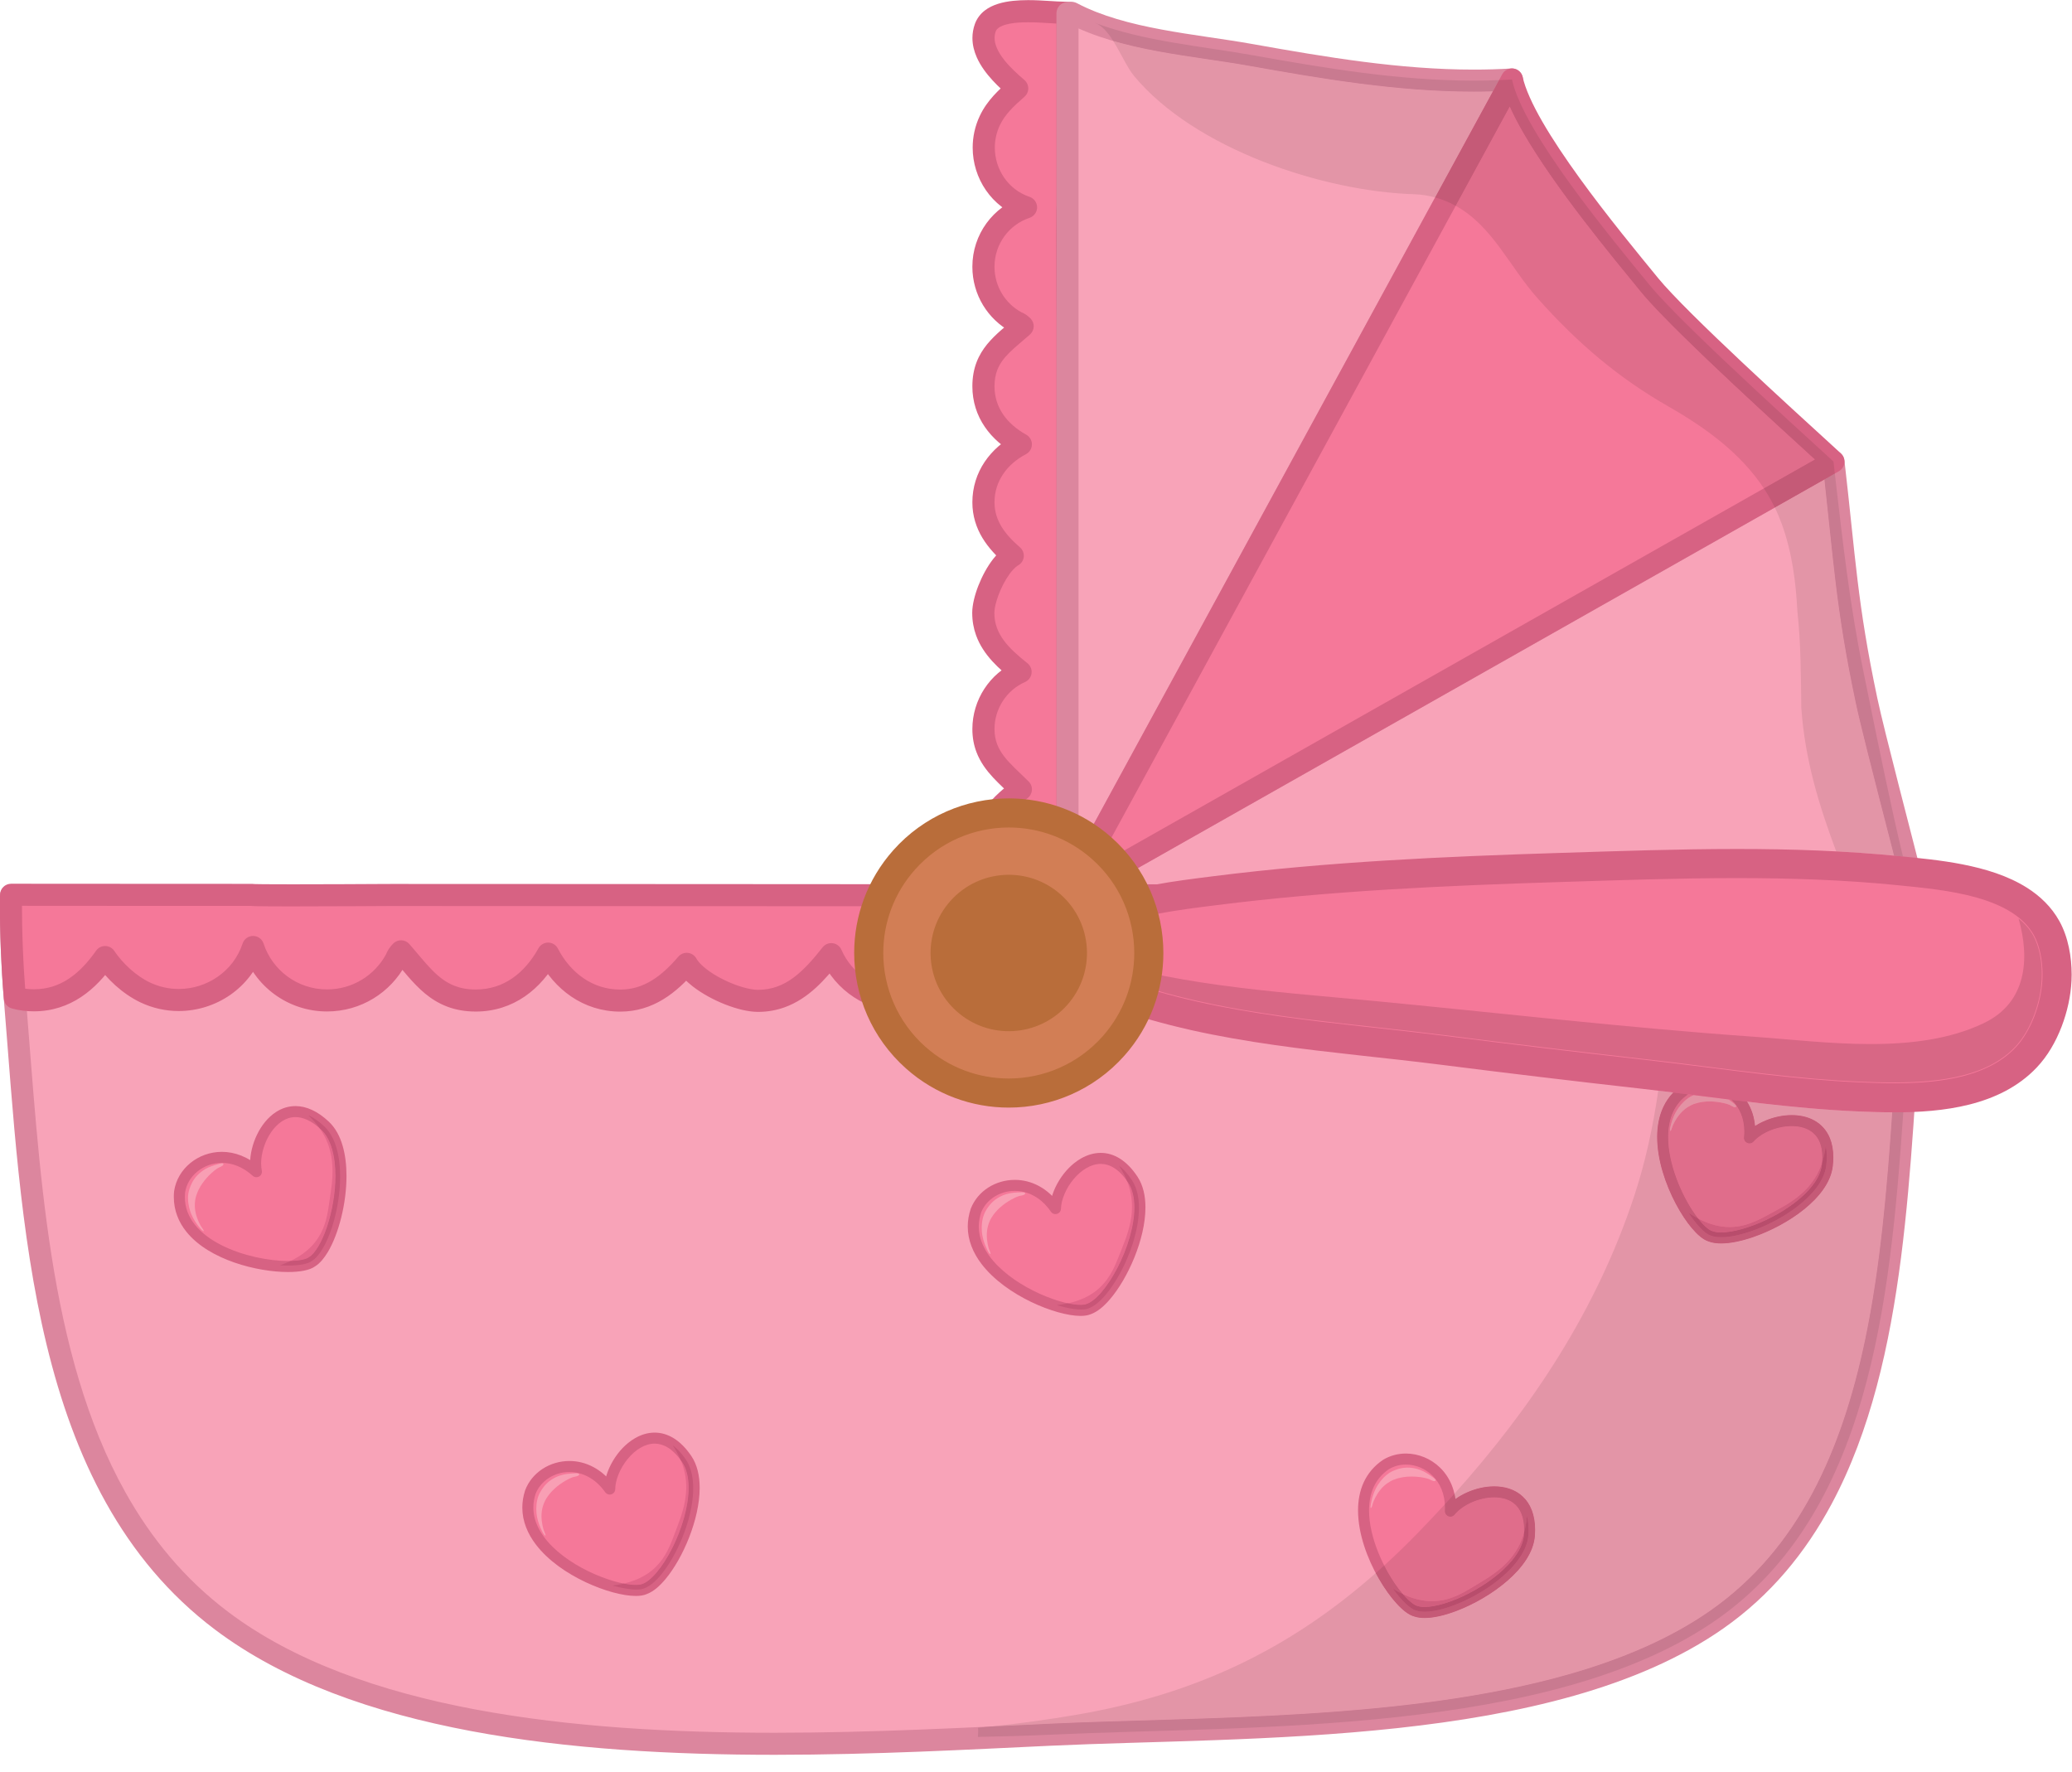 <?xml version="1.0" encoding="UTF-8"?><svg xmlns="http://www.w3.org/2000/svg" xmlns:xlink="http://www.w3.org/1999/xlink" height="307.9" preserveAspectRatio="xMidYMid meet" version="1.0" viewBox="32.9 60.1 360.1 307.9" width="360.1" zoomAndPan="magnify"><g><g><path d="M 203.789 166.645 C 203.797 171.32 206.965 174.234 210.266 176.867 C 206.375 178.582 203.816 182.508 203.816 186.801 C 203.816 191.797 207.207 194.16 210.32 197.281 C 206.785 199.891 203.816 202.746 203.816 207.582 C 203.816 210.816 205.23 213.699 207.449 215.691 L 218.426 215.691 L 218.426 115.492 C 218.426 115.492 218.285 96.047 218.426 95.992 L 218.426 62.344 C 218.211 62.344 218.012 62.312 217.801 62.312 C 214.434 62.312 205.621 60.816 204.141 64.91 C 202.621 69.125 206.957 73.141 209.684 75.465 C 207.812 77.094 206.004 78.758 204.922 81.062 C 202.148 86.938 205.07 94.078 211.219 96.133 C 206.918 97.559 203.816 101.633 203.816 106.457 C 203.816 110.629 206.121 114.246 209.535 116.082 C 209.953 116.234 210.316 116.473 210.625 116.797 C 207.258 119.785 203.816 121.887 203.816 127.234 C 203.816 131.805 206.516 135.211 210.316 137.328 C 206.484 139.328 203.816 142.918 203.816 147.398 C 203.816 151.352 206.066 154.227 208.91 156.68 C 206.332 158.129 203.785 163.703 203.789 166.645" fill="#f57899"/></g><g><path d="M 203.789 166.645 L 201.867 166.648 C 201.867 168.035 202.109 169.324 202.531 170.496 C 203.164 172.258 204.188 173.73 205.344 175.004 C 206.504 176.277 207.801 177.359 209.066 178.371 L 210.266 176.867 L 209.492 175.105 C 204.891 177.137 201.898 181.738 201.891 186.801 C 201.891 188.27 202.145 189.602 202.594 190.785 C 203.266 192.57 204.344 193.988 205.48 195.219 C 206.625 196.453 207.848 197.527 208.957 198.641 L 210.32 197.281 L 209.176 195.734 C 207.352 197.086 205.562 198.562 204.184 200.473 C 202.797 202.375 201.883 204.766 201.891 207.582 C 201.891 211.387 203.562 214.789 206.164 217.125 C 206.516 217.441 206.973 217.617 207.449 217.617 L 218.426 217.617 C 218.93 217.617 219.426 217.41 219.785 217.055 C 220.145 216.695 220.348 216.199 220.348 215.691 L 220.348 115.477 C 220.348 115.473 220.332 113.316 220.316 110.438 C 220.301 107.555 220.285 103.953 220.285 101.07 C 220.285 99.629 220.289 98.367 220.301 97.473 C 220.305 97.027 220.312 96.672 220.316 96.445 C 220.32 96.336 220.324 96.254 220.328 96.234 L 220.078 96.219 L 220.324 96.242 L 220.328 96.234 L 220.078 96.219 L 220.324 96.242 L 218.859 96.098 L 220.305 96.387 C 220.324 96.281 220.324 96.258 220.324 96.242 L 218.859 96.098 L 220.305 96.387 L 218.488 96.023 L 220.219 96.68 C 220.281 96.512 220.289 96.441 220.305 96.387 L 218.488 96.023 L 220.219 96.68 L 218.438 96 L 220.02 97.062 C 220.141 96.879 220.184 96.766 220.219 96.68 L 218.438 96 L 220.02 97.062 L 218.426 95.996 L 219.738 97.395 C 219.875 97.266 219.961 97.156 220.02 97.062 L 218.426 95.996 L 219.738 97.395 L 218.426 95.992 L 219.117 97.785 C 219.402 97.672 219.602 97.523 219.738 97.395 L 218.426 95.992 L 219.117 97.785 C 219.859 97.496 220.348 96.785 220.348 95.992 L 220.348 62.344 C 220.348 61.836 220.145 61.34 219.785 60.984 C 219.426 60.625 218.93 60.422 218.426 60.422 C 218.395 60.426 218.195 60.395 217.801 60.391 C 217.203 60.391 216.258 60.328 215.176 60.262 C 214.09 60.191 212.852 60.121 211.578 60.121 C 209.84 60.129 208.039 60.242 206.375 60.758 C 205.543 61.02 204.734 61.387 204.012 61.953 C 203.289 62.52 202.672 63.309 202.332 64.258 C 202.039 65.066 201.902 65.898 201.902 66.699 C 201.902 67.906 202.203 69.035 202.652 70.055 C 203.332 71.59 204.34 72.902 205.387 74.047 C 206.434 75.191 207.535 76.16 208.434 76.93 L 209.684 75.465 L 208.422 74.016 C 207.473 74.84 206.492 75.711 205.578 76.719 C 204.668 77.727 203.82 78.879 203.18 80.242 C 202.34 82.02 201.945 83.902 201.945 85.75 C 201.945 88.41 202.758 91 204.246 93.16 C 205.734 95.32 207.914 97.059 210.609 97.957 L 211.219 96.133 L 210.613 94.309 C 205.535 95.988 201.895 100.793 201.891 106.457 C 201.891 111.348 204.602 115.617 208.621 117.773 L 208.871 117.887 C 209.02 117.941 209.117 118.008 209.242 118.133 L 210.625 116.797 L 209.348 115.355 C 207.746 116.789 205.965 118.098 204.469 119.914 C 203.727 120.82 203.066 121.867 202.605 123.09 C 202.145 124.309 201.891 125.691 201.891 127.234 C 201.887 129.898 202.695 132.309 204.051 134.281 C 205.402 136.266 207.266 137.828 209.379 139.008 L 210.316 137.328 L 209.426 135.621 C 207.254 136.758 205.379 138.359 204.031 140.363 C 202.684 142.363 201.891 144.773 201.891 147.398 C 201.887 149.742 202.578 151.836 203.648 153.598 C 204.719 155.363 206.141 156.828 207.652 158.137 L 208.91 156.68 L 207.965 155.004 C 206.984 155.562 206.211 156.352 205.504 157.25 C 204.453 158.602 203.586 160.234 202.938 161.871 C 202.617 162.691 202.355 163.516 202.168 164.312 C 201.98 165.109 201.867 165.879 201.863 166.637 L 203.664 166.637 L 201.863 166.617 L 201.863 166.637 L 203.664 166.637 L 201.863 166.617 C 201.867 166.633 201.859 166.77 201.895 166.969 L 203.789 166.645 L 201.867 166.648 L 203.789 166.645 L 205.688 166.32 L 203.809 166.641 L 205.715 166.613 C 205.711 166.555 205.707 166.449 205.688 166.32 L 203.809 166.641 L 205.715 166.613 L 203.844 166.641 L 205.715 166.66 L 205.715 166.613 L 203.844 166.641 L 205.715 166.66 L 205.715 166.637 C 205.711 166.176 205.828 165.414 206.074 164.582 C 206.438 163.324 207.07 161.879 207.797 160.695 C 208.16 160.102 208.547 159.574 208.91 159.172 C 209.273 158.762 209.621 158.48 209.852 158.355 C 210.395 158.051 210.762 157.492 210.824 156.871 C 210.887 156.25 210.637 155.633 210.164 155.223 C 208.832 154.074 207.707 152.879 206.941 151.605 C 206.18 150.328 205.746 149.008 205.738 147.398 C 205.742 145.543 206.281 143.922 207.227 142.508 C 208.172 141.094 209.547 139.898 211.207 139.031 C 211.832 138.703 212.23 138.059 212.238 137.352 C 212.25 136.648 211.867 135.988 211.254 135.645 C 209.562 134.707 208.176 133.508 207.23 132.117 C 206.285 130.719 205.746 129.141 205.738 127.234 C 205.742 126.102 205.918 125.219 206.207 124.445 C 206.641 123.297 207.355 122.352 208.348 121.367 C 209.332 120.387 210.582 119.402 211.902 118.234 C 212.293 117.887 212.527 117.391 212.551 116.867 C 212.57 116.348 212.371 115.832 212.012 115.457 C 211.512 114.941 210.887 114.523 210.195 114.273 L 209.535 116.082 L 210.445 114.387 C 207.641 112.875 205.738 109.906 205.738 106.457 C 205.738 102.477 208.301 99.129 211.824 97.961 C 212.609 97.695 213.141 96.965 213.141 96.137 C 213.141 95.305 212.613 94.57 211.828 94.309 C 209.957 93.684 208.465 92.492 207.414 90.977 C 206.371 89.465 205.789 87.621 205.793 85.75 C 205.793 84.449 206.07 83.137 206.66 81.883 C 207.102 80.941 207.703 80.109 208.434 79.301 C 209.164 78.492 210.023 77.719 210.945 76.918 C 211.363 76.555 211.609 76.016 211.605 75.457 C 211.605 74.902 211.355 74.363 210.934 74.004 C 209.793 73.031 208.422 71.797 207.395 70.477 C 206.879 69.82 206.453 69.145 206.176 68.504 C 205.891 67.859 205.75 67.262 205.75 66.699 C 205.75 66.32 205.812 65.957 205.949 65.562 C 206.039 65.328 206.152 65.172 206.395 64.977 C 206.746 64.688 207.441 64.391 208.371 64.219 C 209.297 64.039 210.422 63.969 211.578 63.973 C 212.711 63.969 213.871 64.035 214.938 64.102 C 216.008 64.164 216.973 64.238 217.801 64.238 C 217.828 64.23 218.027 64.262 218.426 64.27 L 218.426 62.344 L 216.5 62.344 L 216.5 95.992 L 218.426 95.992 L 217.73 94.195 C 217.348 94.348 217.125 94.559 216.988 94.711 C 216.723 95.023 216.68 95.188 216.625 95.309 C 216.543 95.531 216.539 95.605 216.523 95.68 C 216.5 95.805 216.496 95.859 216.492 95.922 C 216.477 96.125 216.473 96.332 216.465 96.641 C 216.445 97.535 216.438 99.141 216.438 101.07 C 216.438 106.859 216.5 115.504 216.5 115.504 L 216.5 115.492 L 216.5 213.77 L 207.449 213.77 L 207.449 215.691 L 208.734 214.262 C 206.898 212.605 205.742 210.25 205.738 207.582 C 205.75 205.562 206.32 204.109 207.305 202.723 C 208.289 201.348 209.754 200.09 211.465 198.828 C 211.91 198.5 212.195 197.98 212.238 197.426 C 212.281 196.871 212.074 196.316 211.68 195.926 C 210.047 194.293 208.48 192.953 207.426 191.57 C 206.895 190.879 206.48 190.188 206.195 189.43 C 205.91 188.668 205.742 187.832 205.738 186.801 C 205.734 183.273 207.859 180.023 211.043 178.629 C 211.66 178.355 212.09 177.785 212.176 177.113 C 212.262 176.445 211.992 175.781 211.465 175.363 C 209.848 174.074 208.363 172.781 207.344 171.383 C 206.828 170.684 206.43 169.965 206.152 169.191 C 205.875 168.422 205.715 167.594 205.715 166.641 C 205.715 166.527 205.703 166.43 205.688 166.32 L 203.789 166.645" fill="#d76283"/></g><g><path d="M 250.285 69.645 C 240.465 67.891 228.152 67.082 219.211 62.363 C 218.973 62.238 218.695 62.383 218.426 62.383 L 218.426 215.691 L 295.668 73.914 C 280.418 74.852 265.238 72.32 250.285 69.645" fill="#f8a3b8"/></g><g><path d="M 250.285 69.645 L 250.621 67.762 C 245.629 66.867 240.105 66.23 234.77 65.23 C 229.434 64.242 224.293 62.883 220.105 60.672 L 220.102 60.668 C 219.695 60.453 219.27 60.395 218.98 60.398 C 218.645 60.398 218.449 60.449 218.359 60.461 L 218.312 60.473 L 218.301 60.473 L 218.426 61.301 L 218.426 60.465 L 218.301 60.473 L 218.426 61.301 L 218.426 60.465 C 217.922 60.465 217.426 60.672 217.07 61.027 C 216.715 61.383 216.508 61.879 216.508 62.383 L 216.508 215.691 C 216.508 216.566 217.105 217.336 217.949 217.551 C 218.797 217.766 219.688 217.375 220.105 216.609 L 297.352 74.828 C 297.684 74.219 297.656 73.473 297.285 72.887 C 296.91 72.297 296.246 71.957 295.551 72 C 293.375 72.137 291.199 72.195 289.023 72.195 C 276.227 72.199 263.391 70.043 250.621 67.762 L 250.285 69.645 L 249.949 71.531 C 262.738 73.816 275.797 76.027 289.023 76.027 C 291.273 76.027 293.527 75.965 295.785 75.824 L 295.668 73.914 L 293.984 72.996 L 220.34 208.172 L 220.34 62.383 L 218.426 62.383 L 218.426 64.297 C 218.754 64.297 218.957 64.246 219.051 64.23 L 219.102 64.223 L 219.113 64.219 L 218.98 63.344 L 218.98 64.227 L 219.113 64.219 L 218.98 63.344 L 218.98 64.227 L 218.98 62.801 L 218.32 64.062 C 218.578 64.199 218.852 64.23 218.98 64.227 L 218.98 62.801 L 218.32 64.062 L 218.316 64.059 C 223.07 66.562 228.559 67.969 234.066 69 C 239.574 70.023 245.121 70.668 249.949 71.531 L 250.285 69.645" fill="#dc869e"/></g><g><path d="M 365.75 215.691 C 365.762 215.023 358.789 188.922 357.293 181.84 C 353.777 165.234 353.488 157.168 351.547 140.328 L 218.426 215.691 L 218.426 216.805 L 365.75 215.691" fill="#f8a3b8"/></g><g><path d="M 365.75 215.691 L 367.664 215.691 C 367.66 215.496 367.648 215.441 367.641 215.367 C 367.621 215.246 367.605 215.156 367.582 215.043 C 367.492 214.625 367.328 213.945 367.094 212.992 C 366.266 209.68 364.594 203.258 362.973 196.918 C 361.352 190.586 359.773 184.316 359.168 181.445 C 357.422 173.191 356.48 167.098 355.73 160.941 C 354.98 154.785 354.422 148.555 353.449 140.109 C 353.375 139.473 352.984 138.914 352.414 138.621 C 351.844 138.332 351.156 138.348 350.602 138.664 L 217.48 214.027 C 216.879 214.367 216.508 215.004 216.508 215.691 L 216.508 216.805 C 216.508 217.316 216.711 217.805 217.074 218.164 C 217.438 218.523 217.926 218.723 218.438 218.719 L 365.762 217.609 C 366.816 217.602 367.664 216.746 367.664 215.691 L 365.75 215.691 L 365.734 213.777 L 218.41 214.887 L 218.426 216.805 L 220.34 216.805 L 220.34 215.691 L 218.426 215.691 L 219.367 217.359 L 352.488 141.996 L 351.547 140.328 L 349.641 140.551 C 350.609 148.941 351.168 155.164 351.926 161.402 C 352.688 167.641 353.648 173.883 355.418 182.238 C 355.805 184.059 356.52 187.02 357.387 190.48 C 358.684 195.664 360.309 201.953 361.613 207.012 C 362.262 209.539 362.832 211.762 363.238 213.379 C 363.441 214.184 363.602 214.84 363.711 215.301 C 363.766 215.527 363.805 215.711 363.828 215.82 L 363.848 215.922 L 364.504 215.812 L 363.844 215.895 L 363.848 215.922 L 364.504 215.812 L 363.844 215.895 L 365.461 215.691 L 363.832 215.691 C 363.836 215.824 363.844 215.863 363.844 215.895 L 365.461 215.691 L 363.832 215.691 L 365.75 215.691 L 365.734 213.777 L 365.75 215.691" fill="#dc869e"/></g><g><path d="M 319.617 109.676 C 312.785 101.332 297.688 83.148 295.668 73.914 L 218.426 215.691 L 351.547 140.328 C 351.445 140.109 325.664 117.066 319.617 109.676" fill="#f57899"/></g><g><path d="M 319.617 109.676 L 321.098 108.465 C 317.68 104.285 312.223 97.684 307.391 91.004 C 304.977 87.668 302.719 84.312 300.961 81.266 C 299.203 78.23 297.961 75.465 297.539 73.504 C 297.367 72.723 296.727 72.129 295.938 72.016 C 295.148 71.902 294.367 72.297 293.984 72.996 L 216.742 214.777 C 216.332 215.527 216.469 216.457 217.082 217.059 C 217.691 217.66 218.621 217.781 219.367 217.359 L 352.488 141.996 C 353.355 141.508 353.699 140.43 353.285 139.527 C 353.164 139.281 353.109 139.23 353.07 139.168 C 352.988 139.066 352.961 139.039 352.934 139.008 C 352.84 138.91 352.797 138.871 352.715 138.789 C 352.422 138.516 351.824 137.965 350.953 137.172 C 347.918 134.398 341.684 128.727 335.578 122.98 C 332.523 120.109 329.508 117.219 326.945 114.668 C 324.391 112.125 322.273 109.902 321.098 108.465 L 319.617 109.676 L 318.133 110.891 C 319.75 112.859 322.508 115.691 325.801 118.922 C 330.73 123.754 336.824 129.414 341.695 133.895 C 344.133 136.133 346.262 138.074 347.785 139.469 C 348.551 140.164 349.16 140.723 349.578 141.105 C 349.785 141.301 349.949 141.449 350.051 141.547 L 350.148 141.637 L 350.148 141.641 L 351.082 140.723 L 350.105 141.594 L 350.148 141.641 L 351.082 140.723 L 350.105 141.594 L 351.434 140.41 L 350.031 141.504 L 350.105 141.594 L 351.434 140.41 L 350.031 141.504 L 351.523 140.34 L 349.805 141.133 C 349.938 141.402 349.988 141.441 350.031 141.504 L 351.523 140.34 L 349.805 141.133 L 351.547 140.328 L 350.602 138.664 L 223.312 210.723 L 297.352 74.828 L 295.668 73.914 L 293.797 74.324 C 294.387 76.98 295.785 79.953 297.641 83.18 C 300.426 88.008 304.262 93.352 308.051 98.297 C 311.836 103.234 315.574 107.766 318.133 110.891 L 319.617 109.676" fill="#d76283"/></g><g><path d="M 282.316 94.414 C 281.129 94.086 279.922 93.895 278.742 93.859 C 262.82 93.379 240.574 86.008 230.004 73.32 C 228.801 71.875 227.695 69.312 226.371 67.219 C 228.883 67.945 231.473 68.516 234.066 69 C 239.574 70.023 245.121 70.668 249.949 71.531 L 250.285 69.645 L 249.949 71.531 C 262.738 73.816 275.797 76.027 289.023 76.027 C 290.133 76.027 291.246 76.012 292.359 75.98 L 282.316 94.414" fill="#e395a7"/></g><g><path d="M 282.316 94.414 L 292.359 75.98 C 291.246 76.012 290.133 76.027 289.023 76.027 C 275.797 76.027 262.738 73.816 249.949 71.531 L 250.285 69.645 C 263.066 71.93 276.012 74.113 289.023 74.113 C 290.488 74.113 291.957 74.086 293.426 74.027 L 282.316 94.414 M 249.949 71.531 C 245.121 70.668 239.574 70.023 234.066 69 C 231.473 68.516 228.883 67.945 226.371 67.219 C 225.457 65.766 224.434 64.539 223.203 64.07 C 231.598 67.27 241.84 68.137 250.285 69.645 L 249.949 71.531" fill="#c97a90"/></g><g><path d="M 362.07 208.797 C 358.727 208.48 355.379 208.238 352.023 208.062 C 349.023 200.066 346.602 192.164 345.965 183.234 L 345.953 183.078 C 345.883 177.512 345.883 171.898 345.281 166.406 C 345.004 161.258 344.375 156.156 342.562 151.168 C 342.203 150.176 341.801 149.223 341.348 148.305 L 349.969 143.426 C 350.742 150.406 351.258 155.898 351.926 161.402 C 352.688 167.641 353.648 173.883 355.418 182.238 C 355.805 184.059 356.52 187.02 357.387 190.48 C 358.684 195.664 360.309 201.953 361.613 207.012 C 361.77 207.629 361.926 208.223 362.07 208.797" fill="#e395a7"/></g><g><path d="M 363.621 208.949 C 363.539 208.941 363.461 208.934 363.379 208.926 C 362.941 208.883 362.508 208.84 362.07 208.797 C 361.926 208.223 361.77 207.629 361.613 207.012 C 360.309 201.953 358.684 195.664 357.387 190.48 C 356.52 187.02 355.805 184.059 355.418 182.238 C 353.648 173.883 352.688 167.641 351.926 161.402 C 351.258 155.898 350.742 150.406 349.969 143.426 L 351.781 142.398 C 353.121 154.047 354.414 165.605 356.816 177.117 C 356.949 177.738 357.285 179.414 357.758 181.742 C 359.152 188.625 361.73 201.191 363.621 208.949" fill="#c97a90"/></g><g><path d="M 339.445 144.977 C 335.434 138.902 329.414 134.488 322.98 130.812 C 314.051 125.715 307.012 119.66 300.152 111.973 C 295.27 106.504 292.297 99.387 285.887 95.867 L 295.281 78.621 C 295.934 80.074 296.73 81.598 297.641 83.18 C 300.426 88.008 304.262 93.352 308.051 98.297 C 311.836 103.234 315.574 107.766 318.133 110.891 C 319.75 112.863 322.508 115.691 325.801 118.922 C 330.73 123.754 336.824 129.414 341.695 133.895 C 344.133 136.133 346.262 138.074 347.785 139.469 C 347.973 139.641 348.152 139.801 348.32 139.953 L 339.445 144.977" fill="#e06d8b"/></g><g><path d="M 341.348 148.305 C 340.781 147.141 340.145 146.035 339.445 144.977 L 348.32 139.953 C 348.152 139.801 347.973 139.641 347.785 139.469 C 346.262 138.074 344.133 136.133 341.695 133.895 C 336.824 129.414 330.73 123.754 325.801 118.922 C 322.508 115.691 319.75 112.863 318.133 110.891 C 315.574 107.766 311.836 103.234 308.051 98.297 C 304.262 93.352 300.426 88.008 297.641 83.18 C 296.73 81.598 295.934 80.074 295.281 78.621 L 285.887 95.867 C 285.586 95.699 285.273 95.543 284.953 95.391 C 284.102 94.992 283.215 94.66 282.316 94.414 L 293.426 74.027 C 294.172 73.996 294.918 73.961 295.668 73.914 C 297.688 83.148 312.785 101.332 319.617 109.676 C 325.664 117.066 351.445 140.109 351.547 140.328 C 351.625 141.02 351.703 141.707 351.781 142.398 L 349.969 143.426 L 341.348 148.305" fill="#c55a77"/></g><g><path d="M 365.77 216.477 C 365.77 222.301 365.535 228.012 365.074 233.586 C 361.969 271.238 363.016 319.293 331.324 341.523 C 302.496 361.746 250.074 359.957 215.391 361.578 C 173.398 363.539 106.285 368.047 71.422 341.781 C 40.02 318.121 38.664 272.422 35.477 233.605 C 35.016 228.012 34.789 222.301 34.789 216.477 C 34.789 216.211 34.824 215.961 34.824 215.691 L 365.75 215.691 C 365.75 215.961 365.77 216.211 365.77 216.477" fill="#f8a3b8"/></g><g><path d="M 365.77 216.477 L 363.852 216.477 C 363.852 222.25 363.621 227.906 363.164 233.43 C 361.609 252.332 361.086 273.684 357.043 292.945 C 355.023 302.574 352.133 311.668 347.84 319.672 C 343.547 327.676 337.871 334.59 330.223 339.957 C 323.254 344.848 314.77 348.457 305.402 351.117 C 291.352 355.109 275.34 356.957 259.594 357.941 C 243.844 358.926 228.363 359.055 215.301 359.664 C 201.398 360.312 184.789 361.238 167.547 361.238 C 150.105 361.238 132.012 360.289 115.453 357.176 C 98.891 354.066 83.887 348.781 72.574 340.25 C 64.957 334.512 59.164 327.445 54.68 319.422 C 47.953 307.395 44.203 293.199 41.863 278.355 C 39.52 263.512 38.582 248.031 37.387 233.449 C 36.93 227.91 36.703 222.25 36.703 216.477 C 36.699 216.391 36.734 216.145 36.742 215.691 L 34.824 215.691 L 34.824 217.609 L 365.75 217.609 L 365.75 215.691 L 363.832 215.691 C 363.836 216.051 363.852 216.301 363.852 216.477 L 367.684 216.477 C 367.684 216.117 367.664 215.867 367.664 215.691 C 367.664 215.188 367.461 214.695 367.105 214.34 C 366.746 213.98 366.254 213.777 365.75 213.777 L 34.824 213.777 C 34.32 213.777 33.828 213.98 33.473 214.34 C 33.113 214.695 32.91 215.188 32.91 215.691 C 32.914 215.777 32.879 216.027 32.871 216.477 C 32.871 222.352 33.102 228.113 33.566 233.762 C 35.16 253.137 36.289 274.355 41.008 293.828 C 43.367 303.566 46.633 312.875 51.332 321.289 C 56.035 329.703 62.184 337.223 70.27 343.312 C 82.285 352.355 97.832 357.758 114.746 360.941 C 131.66 364.117 149.965 365.066 167.547 365.07 C 184.926 365.066 201.602 364.137 215.48 363.492 C 232.75 362.684 254.574 362.727 275.758 360.43 C 286.352 359.281 296.793 357.543 306.449 354.805 C 316.102 352.059 324.98 348.312 332.426 343.094 C 340.621 337.348 346.699 329.914 351.219 321.48 C 358 308.82 361.324 293.914 363.285 278.668 C 365.242 263.418 365.824 247.801 366.984 233.742 C 367.449 228.113 367.684 222.352 367.684 216.477 L 365.77 216.477" fill="#dc869e"/></g><g><path d="M 87.156 279.367 C 83.801 281.922 63.051 278.863 64.105 267.266 C 64.859 262.008 71.93 258.703 77.465 263.734 C 76.355 258.48 81.914 248.715 89.395 255.734 C 94.812 260.824 91.293 276.766 87.156 279.367" fill="#f57899"/></g><g><path d="M 87.156 279.367 L 86.574 278.605 C 86.41 278.738 85.965 278.934 85.332 279.055 C 84.695 279.18 83.883 279.25 82.957 279.25 C 79.688 279.254 75.059 278.367 71.371 276.488 C 69.527 275.555 67.918 274.375 66.801 272.984 C 65.68 271.586 65.027 270.004 65.023 268.113 C 65.023 267.863 65.035 267.613 65.059 267.355 L 64.105 267.266 L 65.055 267.402 C 65.262 265.945 66.043 264.648 67.191 263.711 C 68.336 262.77 69.84 262.199 71.457 262.199 C 73.184 262.199 75.047 262.836 76.82 264.441 C 77.129 264.723 77.578 264.77 77.941 264.562 C 78.301 264.355 78.488 263.941 78.402 263.535 C 78.324 263.16 78.281 262.742 78.281 262.297 C 78.273 260.566 78.922 258.453 80.02 256.867 C 80.566 256.07 81.219 255.406 81.934 254.949 C 82.648 254.496 83.41 254.242 84.25 254.242 C 85.496 254.242 86.996 254.805 88.738 256.434 C 89.566 257.211 90.191 258.34 90.598 259.734 C 91.012 261.121 91.203 262.758 91.203 264.477 C 91.203 267.461 90.625 270.691 89.734 273.328 C 89.293 274.645 88.77 275.816 88.223 276.727 C 87.684 277.637 87.102 278.277 86.645 278.559 L 86.574 278.605 L 87.156 279.367 L 87.664 280.18 C 88.523 279.633 89.223 278.773 89.867 277.711 C 90.824 276.113 91.621 274.02 92.199 271.715 C 92.773 269.41 93.117 266.898 93.117 264.477 C 93.117 262.617 92.914 260.812 92.438 259.191 C 91.961 257.57 91.199 256.121 90.051 255.039 C 88.078 253.184 86.102 252.324 84.25 252.328 C 83.016 252.324 81.875 252.711 80.902 253.336 C 79.438 254.273 78.328 255.719 77.559 257.312 C 76.793 258.906 76.367 260.66 76.363 262.297 C 76.363 262.859 76.418 263.406 76.527 263.93 L 77.465 263.734 L 78.109 263.023 C 76.027 261.125 73.664 260.277 71.457 260.281 C 69.387 260.281 67.461 261.012 65.977 262.227 C 64.492 263.441 63.441 265.16 63.156 267.133 L 63.152 267.18 C 63.121 267.496 63.109 267.805 63.109 268.113 C 63.105 270.465 63.957 272.52 65.309 274.188 C 67.336 276.691 70.426 278.402 73.652 279.523 C 76.883 280.641 80.262 281.164 82.957 281.164 C 83.977 281.164 84.902 281.09 85.699 280.934 C 86.5 280.77 87.176 280.547 87.734 280.133 L 87.156 279.367 L 87.664 280.18 L 87.156 279.367" fill="#d76283"/></g><g><path d="M 83.398 279.242 C 89.738 276.188 89.773 271.227 90.336 267.609 C 91.023 263.266 90.871 259.602 88.426 256.152 C 88.531 256.242 88.633 256.336 88.738 256.434 C 89.566 257.211 90.191 258.34 90.598 259.734 C 91.012 261.121 91.203 262.758 91.203 264.477 C 91.203 267.461 90.625 270.691 89.734 273.328 C 89.293 274.645 88.77 275.816 88.223 276.727 C 87.684 277.637 87.102 278.277 86.645 278.559 L 86.574 278.605 C 86.41 278.738 85.965 278.934 85.332 279.055 C 84.801 279.16 84.141 279.227 83.398 279.242" fill="#e4678b"/></g><g><path d="M 82.914 280.043 C 82.48 280.043 82.031 280.031 81.574 280.004 C 82.234 279.766 82.84 279.512 83.398 279.242 C 84.141 279.227 84.801 279.16 85.332 279.055 C 85.965 278.934 86.41 278.738 86.574 278.605 L 86.645 278.559 C 87.102 278.277 87.684 277.637 88.223 276.727 C 88.77 275.816 89.293 274.645 89.734 273.328 C 90.625 270.691 91.203 267.461 91.203 264.477 C 91.203 262.758 91.012 261.121 90.598 259.734 C 90.191 258.34 89.566 257.211 88.738 256.434 C 88.633 256.336 88.531 256.242 88.426 256.152 C 87.895 255.398 87.25 254.656 86.48 253.922 C 87.355 254.309 88.258 254.93 89.207 255.805 C 94.648 260.824 91.199 276.672 87.098 279.254 C 86.391 279.789 84.824 280.043 82.914 280.043" fill="#c85577"/></g><g><path d="M 68.277 274.078 L 67.98 273.887 C 67.102 272.953 66.344 271.785 65.945 270.566 C 65.641 269.652 65.492 268.527 65.625 267.566 C 65.715 266.957 65.961 266.293 66.23 265.738 C 66.73 264.707 67.578 263.867 68.559 263.285 C 69.277 262.855 70.109 262.605 70.914 262.387 C 70.988 262.367 71.289 262.281 71.504 262.281 C 71.66 262.281 71.773 262.328 71.723 262.48 C 71.629 262.793 71.02 262.945 70.77 263.098 C 70.367 263.352 69.977 263.672 69.625 263.996 C 68.465 265.074 67.488 266.367 67.008 267.891 C 66.867 268.324 66.789 268.805 66.766 269.262 C 66.707 270.348 66.973 271.43 67.414 272.414 C 67.504 272.613 67.598 272.805 67.699 272.988 C 67.805 273.203 67.949 273.391 68.078 273.586 C 68.129 273.656 68.395 273.996 68.277 274.078" fill="#f89fb4"/></g><g><path d="M 144.949 336.246 C 141.121 338.012 121.52 330.539 125.062 319.441 C 126.934 314.477 134.551 312.773 138.867 318.883 C 138.922 313.516 146.457 305.184 152.242 313.656 C 156.434 319.797 149.551 334.602 144.949 336.246" fill="#f57899"/></g><g><path d="M 144.949 336.246 L 144.547 335.375 C 144.375 335.461 143.961 335.551 143.398 335.547 C 142.223 335.551 140.441 335.211 138.508 334.551 C 135.594 333.57 132.289 331.875 129.781 329.699 C 128.523 328.613 127.469 327.41 126.738 326.137 C 126.004 324.859 125.594 323.52 125.594 322.102 C 125.594 321.344 125.711 320.555 125.973 319.734 L 125.062 319.441 L 125.957 319.781 C 126.824 317.461 129.223 315.926 131.859 315.926 C 134.008 315.934 136.297 316.922 138.086 319.438 C 138.328 319.777 138.758 319.922 139.152 319.797 C 139.551 319.676 139.82 319.309 139.824 318.895 C 139.828 317.34 140.66 315.262 141.973 313.672 C 142.621 312.871 143.387 312.188 144.191 311.719 C 145 311.246 145.836 310.988 146.672 310.988 C 147.418 310.992 148.176 311.188 148.977 311.68 C 149.777 312.176 150.617 312.977 151.449 314.195 C 152.215 315.309 152.586 316.863 152.586 318.676 C 152.59 321.922 151.387 325.898 149.738 329.152 C 148.918 330.777 147.988 332.23 147.074 333.32 C 146.168 334.414 145.254 335.133 144.625 335.344 L 144.547 335.375 L 144.949 336.246 L 145.27 337.148 C 146.445 336.719 147.504 335.785 148.547 334.547 C 150.094 332.691 151.562 330.109 152.664 327.297 C 153.762 324.484 154.496 321.453 154.5 318.676 C 154.496 316.617 154.094 314.676 153.031 313.113 C 152.086 311.727 151.062 310.715 149.984 310.051 C 148.906 309.383 147.77 309.07 146.672 309.074 C 145.434 309.074 144.266 309.457 143.227 310.066 C 141.664 310.98 140.371 312.395 139.438 313.961 C 138.508 315.531 137.93 317.254 137.91 318.875 L 138.867 318.883 L 139.652 318.332 C 137.551 315.348 134.617 314 131.859 314.008 C 128.492 314.008 125.355 315.961 124.164 319.105 L 124.148 319.152 C 123.828 320.152 123.676 321.141 123.676 322.102 C 123.676 324.5 124.617 326.68 126.051 328.551 C 128.203 331.359 131.453 333.547 134.691 335.074 C 136.312 335.836 137.93 336.43 139.418 336.836 C 140.91 337.238 142.262 337.461 143.398 337.461 C 144.125 337.457 144.77 337.379 145.352 337.117 L 144.949 336.246 L 145.27 337.148 L 144.949 336.246" fill="#d76283"/></g><g><path d="M 143.43 335.547 C 143.418 335.547 143.406 335.547 143.398 335.547 C 143.391 335.547 143.383 335.547 143.379 335.547 C 142.809 335.547 142.105 335.469 141.309 335.312 C 148.16 333.699 149.262 328.859 150.598 325.457 C 152.203 321.355 152.852 317.746 151.203 313.848 C 151.285 313.961 151.367 314.074 151.449 314.195 C 152.215 315.309 152.586 316.863 152.586 318.676 C 152.59 321.922 151.387 325.898 149.738 329.152 C 148.918 330.777 147.988 332.23 147.074 333.32 C 146.168 334.414 145.254 335.133 144.625 335.344 L 144.547 335.375 C 144.379 335.461 143.977 335.547 143.43 335.547" fill="#e4678b"/></g><g><path d="M 143.488 336.352 C 142.391 336.352 140.93 336.098 139.363 335.66 C 140.059 335.57 140.703 335.453 141.309 335.312 C 142.105 335.469 142.809 335.547 143.379 335.547 C 143.383 335.547 143.391 335.547 143.398 335.547 C 143.406 335.547 143.418 335.547 143.43 335.547 C 143.977 335.547 144.379 335.461 144.547 335.375 L 144.625 335.344 C 145.254 335.133 146.168 334.414 147.074 333.32 C 147.988 332.23 148.918 330.777 149.738 329.152 C 151.387 325.898 152.59 321.922 152.586 318.676 C 152.586 316.863 152.215 315.309 151.449 314.195 C 151.367 314.074 151.285 313.961 151.203 313.848 C 150.848 313 150.379 312.137 149.789 311.254 C 150.562 311.82 151.309 312.621 152.047 313.68 C 156.273 319.762 149.48 334.488 144.914 336.121 C 144.57 336.277 144.082 336.352 143.488 336.352" fill="#c85577"/></g><g><path d="M 127.66 326.996 L 127.414 326.746 C 126.758 325.648 126.266 324.344 126.141 323.066 C 126.039 322.109 126.141 320.977 126.48 320.066 C 126.695 319.492 127.082 318.898 127.465 318.414 C 128.176 317.516 129.184 316.875 130.266 316.52 C 131.062 316.254 131.926 316.195 132.762 316.152 C 132.801 316.152 132.898 316.145 133.012 316.145 C 133.289 316.145 133.668 316.184 133.531 316.422 C 133.371 316.703 132.746 316.723 132.469 316.816 C 132.016 316.977 131.566 317.207 131.156 317.445 C 129.789 318.246 128.559 319.301 127.754 320.684 C 127.531 321.078 127.348 321.527 127.223 321.965 C 126.934 323.016 126.961 324.129 127.18 325.188 C 127.219 325.398 127.273 325.605 127.328 325.809 C 127.391 326.039 127.488 326.258 127.574 326.477 C 127.605 326.555 127.793 326.945 127.66 326.996" fill="#f89fb4"/></g><g><path d="M 222.129 287.602 C 218.27 289.305 198.797 281.508 202.52 270.477 C 204.473 265.535 212.117 263.965 216.332 270.141 C 216.477 264.773 224.145 256.566 229.793 265.133 C 233.883 271.34 226.758 286.031 222.129 287.602" fill="#f57899"/></g><g><path d="M 222.129 287.602 L 221.742 286.723 C 221.578 286.801 221.199 286.879 220.688 286.875 C 219.547 286.879 217.789 286.531 215.871 285.855 C 212.984 284.848 209.691 283.117 207.191 280.914 C 205.938 279.812 204.879 278.598 204.148 277.309 C 203.418 276.023 203.008 274.676 203.004 273.262 C 203.008 272.465 203.137 271.641 203.426 270.781 L 202.52 270.477 L 203.406 270.828 C 204.301 268.555 206.668 267.066 209.262 267.066 C 211.445 267.074 213.766 268.094 215.539 270.68 C 215.777 271.023 216.203 271.176 216.602 271.059 C 217.004 270.941 217.277 270.582 217.289 270.164 C 217.32 268.621 218.172 266.574 219.496 265.012 C 220.152 264.223 220.922 263.555 221.727 263.094 C 222.531 262.629 223.367 262.375 224.199 262.375 C 224.953 262.379 225.719 262.578 226.523 263.082 C 227.328 263.586 228.168 264.41 228.992 265.66 C 229.707 266.738 230.055 268.219 230.055 269.941 C 230.062 273.188 228.805 277.199 227.094 280.477 C 226.242 282.113 225.277 283.574 224.336 284.672 C 223.398 285.773 222.457 286.488 221.82 286.691 L 221.742 286.723 L 222.129 287.602 L 222.438 288.508 C 223.629 288.09 224.715 287.16 225.785 285.922 C 227.383 284.059 228.906 281.453 230.055 278.621 C 231.199 275.785 231.969 272.73 231.969 269.941 C 231.969 267.977 231.586 266.117 230.594 264.605 C 229.652 263.18 228.629 262.145 227.543 261.461 C 226.461 260.777 225.312 260.457 224.199 260.461 C 222.973 260.461 221.809 260.836 220.773 261.43 C 219.215 262.328 217.91 263.715 216.965 265.258 C 216.02 266.805 215.422 268.504 215.375 270.113 L 216.332 270.141 L 217.125 269.602 C 215.039 266.531 212.062 265.141 209.262 265.152 C 205.949 265.152 202.852 267.039 201.629 270.121 L 201.609 270.168 C 201.258 271.219 201.09 272.254 201.09 273.262 C 201.09 275.656 202.027 277.844 203.453 279.727 C 205.602 282.555 208.84 284.781 212.059 286.344 C 213.672 287.121 215.277 287.727 216.754 288.145 C 218.23 288.559 219.566 288.789 220.688 288.793 C 221.363 288.789 221.965 288.715 222.516 288.477 L 222.129 287.602 L 222.438 288.508 L 222.129 287.602" fill="#d76283"/></g><g><path d="M 220.719 286.875 C 220.707 286.875 220.699 286.875 220.688 286.875 C 220.684 286.875 220.676 286.875 220.668 286.875 C 220.086 286.875 219.344 286.785 218.504 286.605 C 225.383 285.105 226.562 280.285 227.953 276.902 C 229.625 272.832 230.332 269.234 228.754 265.309 C 228.832 265.422 228.91 265.539 228.992 265.66 C 229.707 266.738 230.055 268.219 230.055 269.941 C 230.062 273.188 228.805 277.199 227.094 280.477 C 226.242 282.113 225.277 283.574 224.336 284.672 C 223.398 285.773 222.457 286.488 221.82 286.691 L 221.742 286.723 C 221.582 286.801 221.215 286.875 220.719 286.875" fill="#e4678b"/></g><g><path d="M 220.781 287.684 C 219.668 287.684 218.164 287.402 216.555 286.922 C 217.25 286.844 217.898 286.738 218.504 286.605 C 219.344 286.785 220.086 286.875 220.668 286.875 C 220.676 286.875 220.684 286.875 220.688 286.875 C 220.699 286.875 220.707 286.875 220.719 286.875 C 221.215 286.875 221.582 286.801 221.742 286.723 L 221.82 286.691 C 222.457 286.488 223.398 285.773 224.336 284.672 C 225.277 283.574 226.242 282.113 227.094 280.477 C 228.805 277.199 230.062 273.188 230.055 269.941 C 230.055 268.219 229.707 266.738 228.992 265.66 C 228.91 265.539 228.832 265.422 228.754 265.309 C 228.406 264.453 227.957 263.582 227.383 262.688 C 228.141 263.27 228.875 264.082 229.594 265.156 C 233.723 271.301 226.691 285.918 222.098 287.473 C 221.773 287.617 221.324 287.684 220.781 287.684" fill="#c85577"/></g><g><path d="M 205 278.07 L 204.754 277.816 C 204.113 276.707 203.645 275.391 203.539 274.113 C 203.457 273.152 203.574 272.027 203.93 271.121 C 204.152 270.551 204.551 269.961 204.938 269.484 C 205.664 268.594 206.688 267.977 207.77 267.637 C 208.574 267.387 209.438 267.34 210.27 267.312 C 210.305 267.312 210.379 267.309 210.465 267.309 C 210.746 267.309 211.188 267.34 211.043 267.59 C 210.871 267.871 210.246 267.879 209.973 267.973 C 209.516 268.125 209.066 268.344 208.648 268.578 C 207.266 269.355 206.02 270.387 205.191 271.758 C 204.961 272.148 204.77 272.594 204.645 273.031 C 204.332 274.078 204.344 275.188 204.543 276.254 C 204.582 276.465 204.629 276.676 204.684 276.875 C 204.738 277.109 204.832 277.324 204.922 277.547 C 204.945 277.625 205.125 278.02 205 278.07" fill="#f89fb4"/></g><g><path d="M 278.988 340.125 C 274.895 339.141 264.133 321.137 273.781 314.613 C 278.328 311.871 285.363 315.258 284.969 322.727 C 288.332 318.547 299.414 316.668 298.707 326.906 C 298.195 334.316 283.621 341.684 278.988 340.125" fill="#f57899"/></g><g><path d="M 278.988 340.125 L 279.215 339.195 C 279.047 339.156 278.719 339.004 278.34 338.719 C 277.668 338.219 276.824 337.344 275.977 336.227 C 274.703 334.543 273.402 332.309 272.434 329.906 C 271.465 327.508 270.828 324.938 270.832 322.605 C 270.832 321.125 271.082 319.746 271.637 318.535 C 272.191 317.324 273.043 316.273 274.316 315.406 L 273.781 314.613 L 274.277 315.434 C 275.176 314.891 276.195 314.629 277.238 314.629 C 278.891 314.625 280.594 315.301 281.871 316.57 C 283.148 317.84 284.023 319.684 284.027 322.133 C 284.027 322.309 284.023 322.492 284.012 322.676 C 283.992 323.094 284.238 323.473 284.629 323.621 C 285.016 323.77 285.453 323.648 285.715 323.324 C 286.359 322.523 287.422 321.75 288.656 321.203 C 289.891 320.656 291.293 320.328 292.59 320.332 C 294.039 320.332 295.32 320.727 296.227 321.566 C 297.129 322.41 297.773 323.754 297.781 325.992 C 297.781 326.262 297.77 326.543 297.75 326.84 C 297.656 328.242 296.93 329.762 295.723 331.238 C 293.918 333.457 291.074 335.527 288.188 337.008 C 286.746 337.754 285.293 338.348 283.961 338.758 C 282.629 339.164 281.414 339.379 280.492 339.379 C 279.996 339.379 279.586 339.316 279.297 339.219 L 279.215 339.195 L 278.988 340.125 L 278.684 341.031 C 279.238 341.219 279.844 341.293 280.492 341.293 C 282.094 341.289 283.992 340.84 286.008 340.078 C 289.02 338.938 292.27 337.09 294.863 334.836 C 296.16 333.711 297.297 332.48 298.145 331.164 C 298.992 329.852 299.559 328.441 299.66 326.969 C 299.684 326.633 299.695 326.309 299.695 325.992 C 299.703 323.387 298.891 321.418 297.527 320.16 C 296.168 318.906 294.375 318.414 292.59 318.414 C 290.98 318.414 289.344 318.805 287.879 319.453 C 286.418 320.105 285.125 321.008 284.223 322.125 L 284.969 322.727 L 285.926 322.773 C 285.938 322.555 285.941 322.344 285.941 322.133 C 285.945 319.215 284.859 316.828 283.219 315.207 C 281.578 313.586 279.406 312.715 277.238 312.711 C 275.871 312.711 274.504 313.062 273.285 313.793 L 273.246 313.82 C 271.688 314.871 270.586 316.227 269.895 317.738 C 269.203 319.254 268.918 320.91 268.918 322.605 C 268.926 326.68 270.543 330.996 272.516 334.441 C 273.508 336.164 274.59 337.668 275.641 338.812 C 276.164 339.387 276.684 339.871 277.195 340.254 C 277.711 340.633 278.211 340.918 278.766 341.055 L 278.988 340.125 L 278.684 341.031 L 278.988 340.125" fill="#d76283"/></g><g><path d="M 271.164 322.16 C 271.16 322.16 271.152 322.156 271.148 322.156 C 271.055 322.129 271.098 321.879 271.109 321.809 C 271.27 320.535 271.691 319.207 272.387 318.125 C 272.902 317.312 273.676 316.488 274.508 315.984 C 275.035 315.664 275.707 315.438 276.309 315.293 C 276.711 315.199 277.121 315.152 277.531 315.152 C 278.262 315.152 278.992 315.297 279.68 315.543 C 280.469 315.828 281.184 316.316 281.863 316.801 C 281.98 316.883 282.66 317.348 282.305 317.488 C 282.266 317.504 282.219 317.512 282.172 317.512 C 281.871 317.512 281.465 317.227 281.223 317.145 C 280.77 316.988 280.277 316.887 279.801 316.82 C 279.273 316.746 278.738 316.707 278.203 316.707 C 277.156 316.707 276.113 316.867 275.129 317.258 C 274.707 317.426 274.285 317.668 273.922 317.934 C 273.039 318.578 272.371 319.469 271.883 320.438 C 271.785 320.629 271.699 320.82 271.617 321.02 C 271.523 321.234 271.469 321.469 271.402 321.695 C 271.379 321.77 271.285 322.16 271.164 322.16" fill="#f89fb4"/></g><g><path d="M 330.168 274.957 C 326.117 273.781 316.207 255.297 326.148 249.23 C 330.82 246.707 337.688 250.41 336.949 257.855 C 340.504 253.832 351.656 252.473 350.48 262.664 C 349.621 270.047 334.727 276.727 330.168 274.957" fill="#f57899"/></g><g><path d="M 330.168 274.957 L 330.434 274.035 C 330.273 273.992 329.969 273.836 329.613 273.547 C 328.992 273.047 328.219 272.184 327.449 271.082 C 325.121 267.777 322.801 262.324 322.816 257.711 C 322.816 256.098 323.09 254.598 323.699 253.305 C 324.309 252.012 325.242 250.91 326.648 250.051 L 326.148 249.23 L 326.605 250.074 C 327.445 249.617 328.371 249.398 329.316 249.398 C 330.961 249.398 332.648 250.074 333.914 251.328 C 335.18 252.582 336.039 254.395 336.047 256.758 C 336.047 257.082 336.027 257.414 335.992 257.762 C 335.953 258.176 336.184 258.566 336.566 258.73 C 336.945 258.898 337.391 258.801 337.664 258.488 C 338.312 257.754 339.336 257.062 340.52 256.578 C 341.703 256.094 343.039 255.805 344.293 255.809 C 345.773 255.809 347.102 256.199 348.027 257.016 C 348.496 257.426 348.879 257.945 349.16 258.629 C 349.438 259.312 349.605 260.168 349.605 261.23 C 349.605 261.641 349.582 262.082 349.527 262.559 C 349.371 263.926 348.605 265.375 347.371 266.77 C 345.535 268.859 342.699 270.773 339.812 272.129 C 336.93 273.492 333.969 274.297 332.023 274.285 C 331.383 274.289 330.859 274.199 330.516 274.062 L 330.434 274.035 L 330.168 274.957 L 329.82 275.848 C 330.48 276.105 331.219 276.199 332.023 276.203 C 333.641 276.199 335.551 275.797 337.566 275.109 C 340.586 274.07 343.824 272.383 346.441 270.277 C 347.746 269.223 348.895 268.066 349.773 266.816 C 350.652 265.566 351.262 264.211 351.43 262.777 C 351.492 262.234 351.523 261.719 351.523 261.23 C 351.523 259.965 351.32 258.855 350.934 257.906 C 350.359 256.484 349.359 255.438 348.18 254.801 C 346.996 254.156 345.648 253.891 344.293 253.891 C 342.758 253.895 341.195 254.23 339.793 254.809 C 338.391 255.387 337.137 256.199 336.23 257.219 L 336.949 257.855 L 337.902 257.949 C 337.941 257.543 337.961 257.148 337.961 256.758 C 337.965 253.914 336.887 251.566 335.262 249.965 C 333.637 248.359 331.48 247.484 329.316 247.484 C 328.074 247.484 326.828 247.773 325.691 248.391 L 325.648 248.414 C 323.93 249.461 322.719 250.879 321.965 252.488 C 321.211 254.102 320.902 255.887 320.902 257.711 C 320.906 261.695 322.344 265.91 324.125 269.289 C 325.02 270.98 326.004 272.461 326.969 273.598 C 327.453 274.164 327.934 274.652 328.41 275.035 C 328.895 275.422 329.367 275.719 329.902 275.875 L 330.168 274.957 L 329.82 275.848 L 330.168 274.957" fill="#d76283"/></g><g><path d="M 205.113 360.148 C 210.086 359.637 215.051 358.957 220.012 358.105 C 240.652 354.562 256.965 346.758 271.992 333.492 C 272.164 333.816 272.34 334.133 272.516 334.441 C 273.508 336.164 274.59 337.668 275.641 338.812 C 276.164 339.387 276.684 339.871 277.195 340.254 C 277.695 340.621 278.184 340.902 278.723 341.043 C 279.266 341.223 279.859 341.293 280.492 341.293 C 282.094 341.289 283.992 340.84 286.008 340.078 C 289.02 338.938 292.27 337.09 294.863 334.836 C 296.16 333.711 297.297 332.48 298.145 331.164 C 298.992 329.852 299.559 328.441 299.66 326.969 C 299.684 326.633 299.695 326.309 299.695 325.992 C 299.703 323.387 298.891 321.418 297.527 320.16 C 296.172 318.906 294.379 318.414 292.598 318.414 C 292.598 318.414 292.594 318.414 292.59 318.414 C 290.98 318.414 289.344 318.805 287.879 319.453 C 287.148 319.777 286.461 320.168 285.844 320.613 C 285.801 320.301 285.746 319.996 285.676 319.699 C 299.141 304.672 310.344 287.84 316.906 267.996 C 318.844 262.137 320.176 255.957 321.094 249.648 C 321.961 249.754 322.832 249.855 323.699 249.965 C 322.969 250.723 322.391 251.574 321.965 252.488 C 321.211 254.102 320.902 255.887 320.902 257.711 C 320.906 261.695 322.344 265.91 324.125 269.289 C 325.02 270.98 326.004 272.461 326.969 273.598 C 327.453 274.164 327.934 274.652 328.41 275.035 C 328.879 275.41 329.34 275.699 329.855 275.863 C 330.508 276.105 331.23 276.199 332.023 276.203 C 333.641 276.199 335.551 275.797 337.566 275.109 C 340.586 274.07 343.824 272.383 346.441 270.277 C 347.746 269.223 348.895 268.066 349.773 266.816 C 350.652 265.566 351.262 264.211 351.43 262.777 C 351.492 262.234 351.523 261.719 351.523 261.23 C 351.523 259.965 351.32 258.855 350.934 257.906 C 350.359 256.484 349.359 255.438 348.18 254.801 C 346.996 254.156 345.648 253.891 344.293 253.891 C 342.758 253.895 341.195 254.23 339.793 254.809 C 339.129 255.082 338.496 255.41 337.918 255.785 C 337.777 254.18 337.281 252.754 336.539 251.562 C 337.312 251.652 338.086 251.746 338.863 251.836 L 338.867 251.836 L 339.152 249.324 L 338.867 251.836 C 344.469 252.473 350.094 253.012 355.727 253.25 C 357.609 253.332 359.641 253.406 361.758 253.414 C 360.848 266.633 359.711 280.242 357.043 292.945 C 355.023 302.574 352.133 311.668 347.84 319.672 C 343.547 327.676 337.871 334.59 330.223 339.957 C 323.254 344.848 314.77 348.457 305.402 351.117 C 291.352 355.109 275.34 356.957 259.594 357.941 C 243.844 358.926 228.363 359.055 215.301 359.664 C 212.043 359.816 208.641 359.984 205.113 360.148" fill="#e395a7"/></g><g><path d="M 202.848 361.961 C 202.871 361.625 202.902 361.289 202.902 360.953 C 202.902 360.754 202.879 360.566 202.871 360.367 C 203.617 360.297 204.367 360.227 205.113 360.148 C 208.641 359.984 212.043 359.816 215.301 359.664 C 228.363 359.055 243.844 358.926 259.594 357.941 C 275.34 356.957 291.352 355.109 305.402 351.117 C 314.77 348.457 323.254 344.848 330.223 339.957 C 337.871 334.59 343.547 327.676 347.84 319.672 C 352.133 311.668 355.023 302.574 357.043 292.945 C 359.711 280.242 360.848 266.633 361.758 253.414 C 361.883 253.414 362.008 253.414 362.137 253.414 C 362.645 253.414 363.16 253.41 363.68 253.402 C 361.387 286.75 357.656 323.051 331.324 341.523 C 302.496 361.746 250.074 359.957 215.391 361.578 C 211.281 361.766 207.082 361.887 202.848 361.961" fill="#c97a90"/></g><g><path d="M 281.789 338.367 C 280.289 338.367 278.609 338.023 276.711 337.133 C 276.469 336.855 276.223 336.551 275.977 336.227 C 275.113 335.09 274.242 333.695 273.465 332.172 C 275.484 330.336 277.48 328.395 279.461 326.355 C 281 324.77 282.52 323.164 284.008 321.539 C 284.02 321.73 284.027 321.93 284.027 322.133 C 284.027 322.309 284.023 322.492 284.012 322.676 C 283.992 323.094 284.238 323.473 284.629 323.621 C 284.738 323.664 284.855 323.684 284.973 323.684 C 285.254 323.684 285.531 323.559 285.715 323.324 C 286.359 322.523 287.422 321.75 288.656 321.203 C 289.891 320.656 291.289 320.332 292.582 320.332 C 292.586 320.332 292.59 320.332 292.59 320.332 C 294.039 320.332 295.32 320.727 296.227 321.566 C 297.129 322.41 297.773 323.754 297.781 325.992 C 297.781 326.133 297.777 326.277 297.773 326.422 C 296.648 330.496 293.906 332.93 290.109 335.148 C 287.891 336.445 285.328 338.367 281.789 338.367" fill="#e06d8b"/></g><g><path d="M 280.492 341.293 C 279.859 341.293 279.266 341.223 278.723 341.043 C 278.184 340.902 277.695 340.621 277.195 340.254 C 276.684 339.871 276.164 339.387 275.641 338.812 C 274.59 337.668 273.508 336.164 272.516 334.441 C 272.34 334.133 272.164 333.816 271.992 333.492 C 272.488 333.059 272.977 332.617 273.465 332.172 C 274.242 333.695 275.113 335.09 275.977 336.227 C 276.223 336.551 276.469 336.855 276.711 337.133 C 276.148 336.871 275.566 336.562 274.969 336.203 C 276.434 338.211 277.965 339.727 279.02 340 L 278.988 340.125 L 278.684 341.031 L 278.988 340.125 L 279.02 340 C 279.027 340 279.035 340.004 279.043 340.004 C 279.461 340.145 279.961 340.211 280.523 340.211 C 286.148 340.215 298.129 333.52 298.539 326.801 C 298.617 325.512 298.523 324.422 298.273 323.5 C 298.188 324.562 298.02 325.531 297.773 326.422 C 297.777 326.277 297.781 326.133 297.781 325.992 C 297.773 323.754 297.129 322.41 296.227 321.566 C 295.32 320.727 294.039 320.332 292.59 320.332 C 292.59 320.332 292.586 320.332 292.582 320.332 C 291.289 320.332 289.891 320.656 288.656 321.203 C 287.422 321.75 286.359 322.523 285.715 323.324 C 285.531 323.559 285.254 323.684 284.973 323.684 C 284.855 323.684 284.738 323.664 284.629 323.621 C 284.238 323.473 283.992 323.094 284.012 322.676 C 284.023 322.492 284.027 322.309 284.027 322.133 C 284.027 321.93 284.02 321.73 284.008 321.539 C 284.57 320.926 285.125 320.316 285.676 319.699 C 285.746 319.996 285.801 320.301 285.844 320.613 C 286.461 320.168 287.148 319.777 287.879 319.453 C 289.344 318.805 290.98 318.414 292.59 318.414 C 292.594 318.414 292.598 318.414 292.598 318.414 C 294.379 318.414 296.172 318.906 297.527 320.16 C 298.891 321.418 299.703 323.387 299.695 325.992 C 299.695 326.309 299.684 326.633 299.66 326.969 C 299.559 328.441 298.992 329.852 298.145 331.164 C 297.297 332.48 296.16 333.711 294.863 334.836 C 292.27 337.09 289.02 338.938 286.008 340.078 C 283.992 340.84 282.094 341.289 280.492 341.293" fill="#c55a77"/></g><g><path d="M 279.02 340 L 279.215 339.195 C 279.047 339.156 278.719 339.004 278.34 338.719 C 277.863 338.363 277.297 337.82 276.711 337.133 C 278.609 338.023 280.289 338.367 281.789 338.367 C 285.328 338.367 287.891 336.445 290.109 335.148 C 293.906 332.93 296.648 330.496 297.773 326.422 C 297.766 326.559 297.762 326.699 297.75 326.84 C 297.656 328.242 296.93 329.762 295.723 331.238 C 293.918 333.457 291.074 335.527 288.188 337.008 C 286.746 337.754 285.293 338.348 283.961 338.758 C 282.637 339.164 281.426 339.379 280.504 339.379 C 280.5 339.379 280.496 339.379 280.492 339.379 C 280.488 339.379 280.484 339.379 280.48 339.379 C 279.988 339.379 279.586 339.316 279.297 339.219 L 279.215 339.195 L 279.02 340" fill="#d15e7e"/></g><g><path d="M 280.523 340.211 C 279.961 340.211 279.461 340.145 279.043 340.004 C 279.035 340.004 279.027 340 279.02 340 L 279.215 339.195 L 279.297 339.219 C 279.586 339.316 279.988 339.379 280.48 339.379 C 280.484 339.379 280.488 339.379 280.492 339.379 C 280.496 339.379 280.5 339.379 280.504 339.379 C 281.426 339.379 282.637 339.164 283.961 338.758 C 285.293 338.348 286.746 337.754 288.188 337.008 C 291.074 335.527 293.918 333.457 295.723 331.238 C 296.93 329.762 297.656 328.242 297.75 326.84 C 297.762 326.699 297.766 326.559 297.773 326.422 C 298.02 325.531 298.188 324.562 298.273 323.5 C 298.523 324.422 298.617 325.512 298.539 326.801 C 298.129 333.52 286.148 340.215 280.523 340.211 M 279.02 340 C 277.965 339.727 276.434 338.211 274.969 336.203 C 275.566 336.562 276.148 336.871 276.711 337.133 C 277.297 337.82 277.863 338.363 278.34 338.719 C 278.719 339.004 279.047 339.156 279.215 339.195 L 279.02 340" fill="#b84d6c"/></g><g><path d="M 333.5 273.344 C 331.883 273.344 330.074 272.938 328.023 271.859 C 327.836 271.617 327.641 271.355 327.449 271.082 C 325.121 267.777 322.801 262.324 322.816 257.711 C 322.816 256.098 323.09 254.598 323.699 253.305 C 324.254 252.125 325.078 251.109 326.281 250.285 C 326.617 250.328 326.953 250.367 327.289 250.41 C 327.121 250.477 326.961 250.551 326.812 250.633 C 325.957 251.098 325.145 251.887 324.594 252.676 C 323.852 253.723 323.367 255.031 323.145 256.293 L 323.168 256.645 C 323.172 256.645 323.18 256.648 323.188 256.648 C 323.309 256.648 323.414 256.266 323.441 256.195 C 323.523 255.969 323.59 255.742 323.695 255.527 C 323.781 255.34 323.883 255.148 323.984 254.961 C 324.516 254.016 325.227 253.156 326.129 252.559 C 326.512 252.305 326.941 252.086 327.371 251.934 C 328.227 251.641 329.117 251.516 330.008 251.516 C 330.695 251.516 331.383 251.59 332.062 251.719 C 332.531 251.805 333.023 251.926 333.469 252.102 C 333.711 252.195 334.113 252.516 334.414 252.516 C 334.457 252.516 334.492 252.512 334.531 252.496 C 334.895 252.375 334.23 251.879 334.121 251.789 C 333.852 251.578 333.574 251.363 333.285 251.164 C 333.465 251.188 333.637 251.207 333.812 251.23 C 333.848 251.262 333.883 251.297 333.914 251.328 C 335.18 252.582 336.039 254.395 336.047 256.758 C 336.047 257.082 336.027 257.414 335.992 257.762 C 335.953 258.176 336.184 258.566 336.566 258.73 C 336.688 258.785 336.82 258.812 336.949 258.812 C 337.219 258.812 337.48 258.699 337.664 258.488 C 338.312 257.754 339.336 257.062 340.52 256.578 C 341.699 256.094 343.035 255.809 344.285 255.809 C 344.289 255.809 344.293 255.809 344.293 255.809 C 345.773 255.809 347.102 256.199 348.027 257.016 C 348.496 257.426 348.879 257.945 349.16 258.629 C 349.438 259.312 349.605 260.168 349.605 261.23 C 349.605 261.516 349.594 261.816 349.57 262.133 C 348.258 266.156 345.406 268.461 341.504 270.504 C 339.328 271.645 336.809 273.344 333.5 273.344" fill="#e06d8b"/></g><g><path d="M 332.023 276.203 C 331.23 276.199 330.508 276.105 329.855 275.863 C 329.34 275.699 328.879 275.41 328.41 275.035 C 327.934 274.652 327.453 274.164 326.969 273.598 C 326.004 272.461 325.02 270.98 324.125 269.289 C 322.344 265.91 320.906 261.695 320.902 257.711 C 320.902 255.887 321.211 254.102 321.965 252.488 C 322.391 251.574 322.969 250.723 323.699 249.965 C 324.562 250.07 325.422 250.176 326.281 250.285 C 325.078 251.109 324.254 252.125 323.699 253.305 C 323.09 254.598 322.816 256.098 322.816 257.711 C 322.801 262.324 325.121 267.777 327.449 271.082 C 327.641 271.355 327.836 271.617 328.023 271.859 C 327.477 271.574 326.914 271.238 326.332 270.852 C 327.703 272.926 329.16 274.508 330.203 274.832 L 330.168 274.957 L 329.82 275.848 L 330.168 274.957 L 330.203 274.832 C 330.211 274.836 330.219 274.836 330.227 274.84 C 330.723 275.031 331.344 275.121 332.051 275.121 C 337.816 275.121 349.605 269.109 350.312 262.555 C 350.449 261.273 350.406 260.18 350.203 259.246 C 350.066 260.301 349.855 261.258 349.57 262.133 C 349.594 261.816 349.605 261.516 349.605 261.23 C 349.605 260.168 349.438 259.312 349.16 258.629 C 348.879 257.945 348.496 257.426 348.027 257.016 C 347.102 256.199 345.773 255.809 344.293 255.809 C 344.293 255.809 344.289 255.809 344.285 255.809 C 343.035 255.809 341.699 256.094 340.52 256.578 C 339.336 257.062 338.312 257.754 337.664 258.488 C 337.48 258.699 337.219 258.812 336.949 258.812 C 336.82 258.812 336.688 258.785 336.566 258.73 C 336.184 258.566 335.953 258.176 335.992 257.762 C 336.027 257.414 336.047 257.082 336.047 256.758 C 336.039 254.395 335.18 252.582 333.914 251.328 C 333.883 251.297 333.848 251.262 333.812 251.23 C 334.723 251.344 335.629 251.453 336.539 251.562 C 337.281 252.754 337.777 254.18 337.918 255.785 C 338.496 255.41 339.129 255.082 339.793 254.809 C 341.195 254.23 342.758 253.895 344.293 253.891 C 345.648 253.891 346.996 254.156 348.18 254.801 C 349.359 255.438 350.359 256.484 350.934 257.906 C 351.32 258.855 351.523 259.965 351.523 261.23 C 351.523 261.719 351.492 262.234 351.43 262.777 C 351.262 264.211 350.652 265.566 349.773 266.816 C 348.895 268.066 347.746 269.223 346.441 270.277 C 343.824 272.383 340.586 274.07 337.566 275.109 C 335.551 275.797 333.641 276.199 332.023 276.203" fill="#c55a77"/></g><g><path d="M 330.203 274.832 L 330.434 274.035 C 330.273 273.992 329.969 273.836 329.613 273.547 C 329.148 273.172 328.598 272.594 328.023 271.859 C 330.074 272.938 331.883 273.344 333.5 273.344 C 336.809 273.344 339.328 271.645 341.504 270.504 C 345.406 268.461 348.258 266.156 349.57 262.133 C 349.559 262.273 349.543 262.414 349.527 262.559 C 349.371 263.926 348.605 265.375 347.371 266.77 C 345.535 268.859 342.699 270.773 339.812 272.129 C 336.945 273.484 333.996 274.285 332.051 274.285 C 332.043 274.285 332.031 274.285 332.023 274.285 C 332.016 274.285 332.012 274.285 332.008 274.285 C 331.371 274.285 330.859 274.199 330.516 274.062 L 330.434 274.035 L 330.203 274.832" fill="#d15e7e"/></g><g><path d="M 332.051 275.121 C 331.344 275.121 330.723 275.031 330.227 274.84 C 330.219 274.836 330.211 274.836 330.203 274.832 L 330.434 274.035 L 330.516 274.062 C 330.859 274.199 331.371 274.285 332.008 274.285 C 332.012 274.285 332.016 274.285 332.023 274.285 C 332.031 274.285 332.043 274.285 332.051 274.285 C 333.996 274.285 336.945 273.484 339.812 272.129 C 342.699 270.773 345.535 268.859 347.371 266.77 C 348.605 265.375 349.371 263.926 349.527 262.559 C 349.543 262.414 349.559 262.273 349.57 262.133 C 349.855 261.258 350.066 260.301 350.203 259.246 C 350.406 260.18 350.449 261.273 350.312 262.555 C 349.605 269.109 337.816 275.121 332.051 275.121 M 330.203 274.832 C 329.16 274.508 327.703 272.926 326.332 270.852 C 326.914 271.238 327.477 271.574 328.023 271.859 C 328.598 272.594 329.148 273.172 329.613 273.547 C 329.969 273.836 330.273 273.992 330.434 274.035 L 330.203 274.832" fill="#b84d6c"/></g><g><path d="M 323.188 256.648 C 323.18 256.648 323.172 256.645 323.168 256.645 L 323.145 256.293 C 323.367 255.031 323.852 253.723 324.594 252.676 C 325.145 251.887 325.957 251.098 326.812 250.633 C 326.961 250.551 327.121 250.477 327.289 250.41 C 329.281 250.66 331.281 250.914 333.285 251.164 C 333.574 251.363 333.852 251.578 334.121 251.789 C 334.23 251.879 334.895 252.375 334.531 252.496 C 334.492 252.512 334.457 252.516 334.414 252.516 C 334.113 252.516 333.711 252.195 333.469 252.102 C 333.023 251.926 332.531 251.805 332.062 251.719 C 331.383 251.59 330.695 251.516 330.008 251.516 C 329.117 251.516 328.227 251.641 327.371 251.934 C 326.941 252.086 326.512 252.305 326.129 252.559 C 325.227 253.156 324.516 254.016 323.984 254.961 C 323.883 255.148 323.781 255.34 323.695 255.527 C 323.59 255.742 323.523 255.969 323.441 256.195 C 323.414 256.266 323.309 256.648 323.188 256.648" fill="#e392a4"/></g><g><path d="M 365.754 215.777 C 365.754 215.777 355.383 216.016 355.289 215.773 L 330.195 215.762 L 329.926 215.762 L 306.246 215.75 L 279.27 215.734 L 278.965 215.734 L 255.324 215.723 L 251.949 215.719 L 228.309 215.707 L 228.004 215.707 L 204.363 215.691 L 200.992 215.691 L 177.352 215.68 L 177.043 215.68 L 153.402 215.668 L 151.941 215.668 L 128.301 215.652 L 127.996 215.652 L 100.98 215.641 C 100.98 215.641 76.777 215.797 76.707 215.625 L 52.762 215.613 L 50.039 215.613 L 34.828 215.602 C 34.828 215.871 34.793 216.121 34.793 216.391 C 34.789 222.215 35.016 227.922 35.473 233.516 C 36.523 233.805 37.637 233.941 38.785 233.941 C 44.336 233.945 48.195 230.66 51.168 226.426 C 52.824 228.887 55.395 231.27 58.121 232.57 C 65.434 236.051 74.32 232.391 76.883 224.672 C 78.656 230.066 83.723 233.965 89.727 233.969 C 94.922 233.973 99.422 231.078 101.711 226.801 C 101.902 226.273 102.203 225.812 102.602 225.43 C 106.316 229.656 108.934 233.98 115.59 233.984 C 121.277 233.984 125.52 230.605 128.156 225.832 C 130.648 230.641 135.113 233.992 140.691 233.992 C 145.605 233.996 149.184 231.176 152.246 227.605 C 154.047 230.848 160.984 234.047 164.645 234.039 C 170.469 234.035 174.09 230.066 177.371 225.918 C 179.504 230.805 184.387 234.02 189.734 234.02 C 195.953 234.027 198.895 229.773 202.785 225.863 C 206.031 230.301 209.582 234.031 215.598 234.035 C 221.273 234.039 226.121 230.562 228.145 225.629 C 230.16 230.562 235 234.047 240.688 234.051 C 246.637 234.047 250.496 230.086 253.633 225.512 C 253.43 225.809 258.102 231.098 258.668 231.535 C 260.855 233.227 263.797 234.062 266.539 234.062 C 272.23 234.066 277.082 230.59 279.109 225.652 C 281.117 230.59 285.961 234.074 291.637 234.078 C 294.828 234.078 297.941 232.934 300.395 230.879 C 302.055 229.469 302.91 227.309 304.605 226.008 C 308.199 230.188 311.316 234.086 317.5 234.09 C 323.188 234.094 328.043 230.594 330.055 225.641 C 332.062 230.598 336.91 234.098 342.598 234.102 C 348.422 234.105 352.047 230.18 355.461 226 C 358.57 228.684 360.18 232.82 364.957 233.473 C 366.059 228.039 365.77 222.09 365.77 216.562 C 365.77 216.297 365.754 216.047 365.754 215.777" fill="#f57899"/></g><g><path d="M 365.754 215.777 L 365.711 213.863 C 365.707 213.863 364.574 213.891 363.051 213.914 C 361.527 213.941 359.621 213.969 358.09 213.969 C 357.316 213.969 356.637 213.961 356.176 213.945 C 355.949 213.938 355.773 213.926 355.707 213.918 L 355.691 213.918 L 355.52 215.145 L 355.863 213.957 C 355.73 213.922 355.699 213.922 355.691 213.918 L 355.52 215.145 L 355.863 213.957 L 355.367 215.668 L 356.219 214.102 C 356.031 214.004 355.934 213.98 355.863 213.957 L 355.367 215.668 L 356.219 214.102 L 355.32 215.75 L 356.586 214.363 C 356.43 214.227 356.312 214.156 356.219 214.102 L 355.32 215.75 L 356.586 214.363 L 355.305 215.77 L 357.074 215.078 C 356.934 214.719 356.734 214.5 356.586 214.363 L 355.305 215.77 L 357.074 215.078 C 356.789 214.344 356.078 213.859 355.293 213.859 L 330.195 213.844 L 329.926 213.844 L 306.246 213.832 L 279.273 213.816 L 278.965 213.816 L 255.324 213.805 L 251.953 213.805 L 228.312 213.793 L 228.004 213.793 L 204.363 213.777 L 200.992 213.777 L 177.352 213.766 L 177.043 213.766 L 153.402 213.75 L 151.941 213.75 L 128.301 213.738 L 127.996 213.738 L 100.984 213.727 L 100.969 213.727 C 100.969 213.727 100.34 213.73 99.281 213.734 C 96.105 213.754 89.086 213.789 83.715 213.789 C 81.754 213.789 80.012 213.785 78.766 213.773 C 78.145 213.766 77.645 213.758 77.316 213.75 C 77.156 213.742 77.031 213.738 76.984 213.734 L 76.973 213.734 L 76.855 214.98 L 77.086 213.75 C 76.992 213.734 76.977 213.734 76.973 213.734 L 76.855 214.98 L 77.086 213.75 L 76.75 215.527 L 77.363 213.828 C 77.203 213.77 77.137 213.762 77.086 213.75 L 76.75 215.527 L 77.363 213.828 L 76.723 215.609 L 77.738 214.012 C 77.555 213.898 77.445 213.859 77.363 213.828 L 76.723 215.609 L 77.738 214.012 L 76.715 215.621 L 78.082 214.289 C 77.945 214.152 77.832 214.07 77.738 214.012 L 76.715 215.621 L 78.082 214.289 L 76.711 215.625 L 78.496 214.938 C 78.379 214.633 78.215 214.426 78.082 214.289 L 76.711 215.625 L 78.496 214.938 C 78.211 214.199 77.5 213.711 76.711 213.711 L 52.762 213.699 L 51.484 213.699 L 51.348 213.695 L 50.039 213.695 L 34.832 213.688 C 34.32 213.688 33.836 213.887 33.477 214.246 C 33.113 214.609 32.914 215.09 32.914 215.602 C 32.918 215.688 32.883 215.938 32.875 216.391 L 32.875 216.383 L 32.875 216.52 C 32.875 222.348 33.105 228.066 33.562 233.672 C 33.629 234.473 34.191 235.152 34.969 235.363 C 36.203 235.703 37.484 235.859 38.785 235.859 L 38.809 235.859 L 38.793 234.457 L 38.793 235.859 L 38.809 235.859 L 38.793 234.457 L 38.793 235.859 C 41.949 235.863 44.715 234.898 47.008 233.363 C 49.309 231.832 51.16 229.766 52.734 227.523 L 51.168 226.426 L 49.578 227.492 C 51.434 230.234 54.18 232.801 57.297 234.301 C 59.449 235.324 61.727 235.809 63.965 235.809 C 67.18 235.805 70.309 234.812 72.918 233.004 C 75.527 231.191 77.617 228.547 78.703 225.277 L 76.883 224.672 L 75.062 225.27 C 76.074 228.352 78.027 231.004 80.582 232.887 C 83.137 234.766 86.309 235.883 89.727 235.883 L 89.75 235.883 L 89.734 234.398 L 89.734 235.883 L 89.75 235.883 L 89.734 234.398 L 89.734 235.883 C 95.648 235.883 100.793 232.582 103.398 227.703 L 103.512 227.453 C 103.609 227.195 103.734 227 103.93 226.809 L 102.602 225.43 L 101.164 226.695 C 102.961 228.727 104.578 230.941 106.773 232.77 C 107.871 233.676 109.129 234.473 110.594 235.031 C 112.059 235.59 113.719 235.898 115.59 235.898 C 118.816 235.902 121.715 234.922 124.102 233.277 C 126.496 231.633 128.395 229.355 129.832 226.758 L 128.156 225.832 L 126.453 226.715 C 127.832 229.371 129.773 231.66 132.191 233.301 C 134.609 234.941 137.516 235.91 140.691 235.91 L 140.715 235.91 L 140.699 234.551 L 140.699 235.91 L 140.715 235.91 L 140.699 234.551 L 140.699 235.91 C 143.527 235.914 146.031 235.078 148.164 233.773 C 150.301 232.469 152.094 230.727 153.699 228.855 L 152.246 227.605 L 150.57 228.535 C 151.215 229.68 152.152 230.621 153.238 231.484 C 154.875 232.766 156.871 233.844 158.871 234.641 C 159.875 235.035 160.879 235.359 161.844 235.59 C 162.812 235.816 163.742 235.953 164.637 235.957 L 164.645 235.957 L 164.641 234.188 L 164.551 235.953 L 164.645 235.957 L 164.641 234.188 L 164.551 235.953 L 164.648 235.957 C 166.32 235.957 167.871 235.664 169.281 235.152 C 171.398 234.387 173.184 233.145 174.734 231.723 C 176.285 230.297 177.621 228.688 178.875 227.109 L 177.371 225.918 L 175.617 226.688 C 178.062 232.27 183.613 235.93 189.734 235.938 L 189.754 235.938 L 189.746 234.891 L 189.746 235.938 L 189.754 235.938 L 189.746 234.891 L 189.746 235.938 C 191.52 235.938 193.117 235.629 194.539 235.086 C 196.68 234.273 198.391 232.969 199.898 231.562 C 201.406 230.148 202.742 228.621 204.145 227.215 L 202.785 225.863 L 201.238 226.992 C 202.91 229.273 204.715 231.477 207.027 233.16 C 209.328 234.852 212.188 235.961 215.598 235.949 L 215.625 235.949 L 215.605 234.387 L 215.605 235.949 L 215.625 235.949 L 215.605 234.387 L 215.605 235.949 C 218.836 235.953 221.848 234.957 224.324 233.262 C 226.805 231.566 228.762 229.172 229.918 226.355 L 228.145 225.629 L 226.371 226.352 C 228.668 231.984 234.199 235.961 240.688 235.965 C 244.098 235.973 247.008 234.793 249.359 233.031 C 251.719 231.27 253.582 228.969 255.211 226.594 C 255.805 225.727 255.59 224.539 254.727 223.938 C 253.863 223.34 252.672 223.547 252.066 224.406 C 251.762 224.844 251.711 225.27 251.711 225.535 C 251.715 225.914 251.785 226.09 251.832 226.234 C 251.93 226.5 252.008 226.629 252.09 226.766 C 252.238 227.012 252.395 227.234 252.586 227.488 C 253.242 228.363 254.277 229.582 255.234 230.668 C 255.715 231.211 256.164 231.711 256.539 232.109 C 256.727 232.309 256.891 232.48 257.035 232.629 L 257.246 232.836 C 257.32 232.902 257.383 232.961 257.496 233.051 C 260.109 235.059 263.414 235.969 266.539 235.977 L 266.562 235.977 L 266.551 234.539 L 266.551 235.977 L 266.562 235.977 L 266.551 234.539 L 266.551 235.977 C 273.035 235.977 278.57 232.012 280.883 226.383 L 279.109 225.652 L 277.336 226.375 C 279.629 232.012 285.16 235.984 291.637 235.992 C 295.289 235.992 298.828 234.688 301.625 232.344 L 301.633 232.34 C 302.707 231.422 303.414 230.387 304.043 229.523 C 304.664 228.648 305.211 227.953 305.773 227.531 L 304.605 226.008 L 303.152 227.258 C 304.941 229.328 306.684 231.457 308.934 233.148 C 310.059 233.992 311.316 234.715 312.742 235.219 C 314.168 235.727 315.754 236.008 317.5 236.008 C 320.742 236.008 323.762 235.008 326.242 233.301 C 328.723 231.598 330.68 229.191 331.828 226.363 L 330.055 225.641 L 328.277 226.359 C 329.426 229.191 331.379 231.602 333.859 233.309 C 336.34 235.016 339.359 236.016 342.598 236.02 L 342.625 236.02 L 342.605 234.414 L 342.605 236.02 L 342.625 236.02 L 342.605 234.414 L 342.605 236.02 C 344.273 236.02 345.824 235.734 347.234 235.227 C 349.352 234.469 351.141 233.234 352.711 231.82 C 354.281 230.406 355.645 228.801 356.945 227.215 L 355.461 226 L 354.211 227.449 C 355.527 228.57 356.68 230.215 358.199 231.82 C 358.965 232.621 359.84 233.41 360.91 234.051 C 361.98 234.695 363.246 235.176 364.695 235.371 C 365.695 235.512 366.633 234.848 366.832 233.855 C 367.602 230.066 367.719 226.156 367.719 222.363 C 367.719 220.422 367.688 218.516 367.688 216.676 L 367.688 216.562 C 367.688 216.203 367.668 215.953 367.668 215.777 C 367.668 215.262 367.465 214.773 367.094 214.41 C 366.719 214.047 366.227 213.852 365.711 213.863 L 365.754 215.777 L 363.836 215.777 C 363.84 216.141 363.855 216.391 363.855 216.562 L 363.855 216.551 L 363.855 216.676 C 363.855 218.559 363.887 220.465 363.887 222.363 C 363.891 226.07 363.762 229.742 363.078 233.094 L 364.957 233.473 L 365.215 231.574 C 364.277 231.445 363.555 231.164 362.879 230.766 C 361.875 230.168 360.984 229.242 360.027 228.125 C 359.07 227.012 358.062 225.719 356.715 224.551 C 356.32 224.211 355.812 224.047 355.297 224.09 C 354.781 224.137 354.309 224.387 353.98 224.785 C 352.297 226.848 350.625 228.746 348.805 230.07 C 347.895 230.734 346.953 231.258 345.941 231.621 C 344.93 231.98 343.844 232.188 342.605 232.188 L 342.578 232.188 L 342.598 233.805 L 342.598 232.188 L 342.578 232.188 L 342.598 233.805 L 342.598 232.188 C 340.152 232.184 337.898 231.434 336.031 230.148 C 334.164 228.867 332.691 227.047 331.832 224.922 C 331.539 224.199 330.836 223.727 330.059 223.727 C 329.277 223.727 328.574 224.195 328.281 224.922 C 327.418 227.043 325.941 228.859 324.074 230.141 C 322.203 231.426 319.953 232.172 317.5 232.176 C 316.156 232.172 315.031 231.965 314.023 231.605 C 312.508 231.07 311.219 230.184 309.938 228.996 C 308.656 227.812 307.414 226.34 306.059 224.762 C 305.398 223.988 304.25 223.867 303.441 224.488 C 302.309 225.363 301.578 226.398 300.934 227.281 C 300.297 228.176 299.742 228.926 299.156 229.414 L 299.16 229.41 C 297.055 231.18 294.371 232.16 291.637 232.16 C 286.762 232.16 282.609 229.164 280.883 224.93 C 280.59 224.207 279.895 223.738 279.113 223.738 C 278.332 223.738 277.637 224.203 277.34 224.926 C 275.594 229.16 271.441 232.148 266.551 232.145 L 266.527 232.145 L 266.539 233.594 L 266.539 232.145 L 266.527 232.145 L 266.539 233.594 L 266.539 232.145 C 264.18 232.152 261.602 231.398 259.84 230.02 L 259.84 230.016 L 259.359 230.641 L 259.883 230.055 L 259.84 230.016 L 259.359 230.641 L 259.883 230.055 C 259.867 230.039 259.727 229.902 259.555 229.723 C 258.941 229.082 257.812 227.816 256.867 226.695 C 256.395 226.137 255.965 225.605 255.68 225.227 C 255.535 225.035 255.43 224.883 255.387 224.816 L 255.371 224.789 L 254.605 225.223 L 255.418 224.895 L 255.371 224.789 L 254.605 225.223 L 255.418 224.895 L 253.98 225.48 L 255.484 225.086 C 255.457 224.992 255.438 224.934 255.418 224.895 L 253.98 225.48 L 255.484 225.086 L 253.762 225.535 L 255.539 225.535 C 255.539 225.316 255.508 225.184 255.484 225.086 L 253.762 225.535 L 255.539 225.535 L 253.668 225.535 L 255.195 226.617 C 255.492 226.191 255.539 225.781 255.539 225.535 L 253.668 225.535 L 255.195 226.617 L 253.633 225.512 L 252.051 224.43 C 250.547 226.629 248.91 228.594 247.07 229.957 C 245.223 231.32 243.23 232.121 240.688 232.133 C 235.801 232.133 231.652 229.141 229.918 224.902 C 229.625 224.18 228.93 223.711 228.148 223.711 C 227.367 223.711 226.668 224.18 226.371 224.898 C 225.508 227.016 224.027 228.824 222.164 230.098 C 220.297 231.375 218.051 232.117 215.605 232.121 L 215.582 232.121 L 215.598 233.68 L 215.598 232.121 L 215.582 232.121 L 215.598 233.68 L 215.598 232.121 C 212.992 232.105 211.07 231.352 209.281 230.062 C 207.504 228.773 205.91 226.895 204.336 224.734 C 204.004 224.277 203.492 223.996 202.934 223.953 C 202.371 223.91 201.824 224.113 201.43 224.512 C 199.414 226.547 197.738 228.523 195.965 229.895 C 195.074 230.582 194.176 231.125 193.18 231.504 C 192.18 231.883 191.082 232.102 189.746 232.105 L 189.727 232.105 L 189.734 233.168 L 189.734 232.105 L 189.727 232.105 L 189.734 233.168 L 189.734 232.105 C 185.16 232.109 180.949 229.336 179.129 225.152 C 178.859 224.535 178.285 224.105 177.617 224.02 C 176.953 223.934 176.285 224.203 175.871 224.73 C 174.258 226.77 172.621 228.664 170.824 229.992 C 169.922 230.656 168.984 231.184 167.977 231.551 C 166.969 231.914 165.883 232.121 164.645 232.125 L 164.645 234.039 L 164.742 232.129 L 164.648 232.125 L 164.633 232.125 L 164.637 233.328 L 164.637 232.125 L 164.633 232.125 L 164.637 233.328 L 164.637 232.125 C 163.992 232.129 163.016 231.969 161.945 231.652 C 160.34 231.184 158.508 230.375 156.996 229.438 C 156.242 228.969 155.562 228.469 155.031 227.984 C 154.496 227.504 154.113 227.031 153.922 226.676 C 153.617 226.129 153.062 225.766 152.438 225.699 C 151.812 225.637 151.199 225.883 150.789 226.359 C 149.34 228.055 147.812 229.504 146.172 230.504 C 144.523 231.5 142.785 232.074 140.699 232.078 L 140.68 232.078 L 140.691 233.465 L 140.691 232.078 L 140.68 232.078 L 140.691 233.465 L 140.691 232.078 C 138.289 232.074 136.176 231.367 134.34 230.129 C 132.512 228.891 130.973 227.102 129.855 224.949 C 129.531 224.32 128.891 223.926 128.18 223.914 C 127.473 223.906 126.82 224.285 126.48 224.906 C 125.277 227.078 123.738 228.879 121.934 230.117 C 120.121 231.355 118.055 232.062 115.59 232.066 C 114.133 232.066 112.973 231.836 111.957 231.449 C 110.441 230.871 109.207 229.922 107.957 228.648 C 106.711 227.383 105.484 225.809 104.039 224.164 C 103.695 223.77 103.207 223.535 102.684 223.516 C 102.156 223.492 101.652 223.684 101.273 224.047 C 100.668 224.629 100.195 225.352 99.91 226.148 L 101.711 226.801 L 100.023 225.895 C 98.051 229.57 94.199 232.051 89.734 232.051 L 89.711 232.051 L 89.727 233.539 L 89.727 232.051 L 89.711 232.051 L 89.727 233.539 L 89.727 232.051 C 87.145 232.051 84.777 231.215 82.855 229.801 C 80.93 228.383 79.461 226.387 78.703 224.074 C 78.445 223.289 77.715 222.758 76.887 222.758 C 76.059 222.758 75.328 223.285 75.066 224.07 C 74.25 226.523 72.699 228.488 70.73 229.855 C 68.766 231.223 66.387 231.977 63.965 231.977 C 62.277 231.977 60.57 231.613 58.945 230.84 C 56.609 229.742 54.215 227.539 52.758 225.355 C 52.402 224.828 51.82 224.516 51.184 224.508 C 50.551 224.504 49.961 224.805 49.598 225.324 C 48.203 227.316 46.641 229.008 44.883 230.176 C 43.121 231.344 41.184 232.02 38.793 232.027 L 38.773 232.027 L 38.785 233.426 L 38.785 232.027 L 38.773 232.027 L 38.785 233.426 L 38.785 232.027 C 37.789 232.027 36.848 231.906 35.98 231.668 L 35.473 233.516 L 37.383 233.359 C 36.934 227.863 36.707 222.25 36.707 216.52 L 36.707 216.391 C 36.703 216.305 36.738 216.055 36.746 215.602 L 34.828 215.602 L 34.828 217.52 L 50.039 217.527 L 51.309 217.527 L 51.453 217.531 L 52.762 217.531 L 76.707 217.539 L 76.707 215.625 L 74.922 216.312 C 75.082 216.723 75.309 216.945 75.465 217.086 C 75.789 217.348 75.949 217.383 76.066 217.434 C 76.281 217.508 76.355 217.512 76.426 217.523 C 76.551 217.547 76.613 217.551 76.684 217.555 C 76.926 217.57 77.211 217.578 77.633 217.59 C 78.867 217.613 81.094 217.621 83.715 217.621 C 90.895 217.621 100.992 217.555 100.992 217.555 L 100.98 217.555 L 127.992 217.57 L 128.301 217.57 L 151.941 217.582 L 153.402 217.582 L 177.043 217.594 L 177.352 217.594 L 200.988 217.609 L 204.363 217.609 L 228.004 217.625 L 228.309 217.625 L 251.949 217.637 L 255.32 217.637 L 278.965 217.648 L 279.27 217.648 L 306.242 217.664 L 329.922 217.676 L 330.195 217.676 L 355.289 217.691 L 355.289 215.773 L 353.508 216.473 C 353.703 216.957 353.98 217.184 354.152 217.32 C 354.328 217.449 354.453 217.508 354.551 217.551 C 354.738 217.629 354.84 217.648 354.93 217.672 C 355.086 217.703 355.18 217.715 355.281 217.727 C 355.609 217.762 355.969 217.773 356.445 217.785 C 356.918 217.793 357.477 217.797 358.09 217.797 C 361.227 217.797 365.789 217.695 365.797 217.695 L 365.754 215.777 L 363.836 215.777 L 365.754 215.777" fill="#d76283"/></g><g><path d="M 339.152 249.324 C 332.148 248.516 325.137 247.543 318.199 246.77 C 306.621 245.473 295.051 244.078 283.492 242.617 C 264.887 240.262 244.496 239.211 226.762 232.688 C 224.633 231.902 216.062 228.422 216.184 225.113 C 216.277 222.59 222.246 219.832 224.023 219.117 C 230.316 216.586 237.371 215.734 244.051 214.891 C 263.906 212.379 284.016 211.484 304.008 210.859 C 323.609 210.246 343.574 209.453 363.121 211.441 C 371.195 212.266 384.062 213.266 388.586 221.387 C 390.035 223.984 390.527 227.477 390.391 230.426 C 390.16 235.062 388.234 240.52 385.031 243.887 C 377.938 251.367 365.258 251.129 355.832 250.723 C 350.293 250.488 344.723 249.957 339.152 249.324" fill="#f57899"/></g><g><path d="M 339.152 249.324 L 339.441 246.809 C 332.477 246.008 325.465 245.035 318.48 244.258 C 306.914 242.961 295.355 241.57 283.809 240.105 C 274.441 238.922 264.707 238.07 255.156 236.711 C 245.609 235.355 236.246 233.484 227.633 230.316 L 227.637 230.316 C 226.676 229.965 224.105 228.934 221.938 227.684 C 220.855 227.066 219.875 226.379 219.293 225.812 C 219 225.531 218.812 225.285 218.742 225.156 L 218.703 225.086 L 218.695 225.066 L 218.516 225.129 L 218.703 225.094 L 218.695 225.066 L 218.516 225.129 L 218.703 225.094 L 218.191 225.184 L 218.711 225.184 L 218.703 225.094 L 218.191 225.184 L 218.711 225.184 L 217.477 225.184 L 218.707 225.25 L 218.711 225.184 L 217.477 225.184 L 218.707 225.25 L 218.711 225.207 L 218.023 225.184 L 218.684 225.387 L 218.711 225.207 L 218.023 225.184 L 218.684 225.387 L 218.484 225.324 L 218.676 225.406 L 218.684 225.387 L 218.484 225.324 L 218.676 225.406 C 218.676 225.406 218.727 225.305 218.848 225.156 C 219.059 224.895 219.477 224.512 220.004 224.129 C 221.582 222.961 224.055 221.82 224.965 221.465 C 230.832 219.094 237.68 218.234 244.367 217.402 C 264.086 214.906 284.117 214.012 304.086 213.387 C 314.285 213.07 324.547 212.703 334.766 212.703 C 344.199 212.703 353.598 213.016 362.867 213.957 C 366.926 214.367 372.02 214.828 376.492 216.109 C 378.727 216.746 380.789 217.586 382.48 218.656 C 384.176 219.738 385.484 221.02 386.375 222.617 C 386.867 223.496 387.258 224.605 387.512 225.801 C 387.766 226.992 387.883 228.27 387.883 229.465 C 387.883 229.75 387.875 230.031 387.863 230.312 L 387.863 230.301 C 387.766 232.32 387.281 234.613 386.465 236.727 C 385.652 238.84 384.508 240.773 383.199 242.145 L 383.195 242.148 C 382.004 243.402 380.621 244.414 379.066 245.234 C 376.734 246.469 374.012 247.262 371.105 247.734 C 368.203 248.207 365.133 248.359 362.137 248.359 C 360.004 248.359 357.914 248.281 355.941 248.199 C 350.488 247.965 344.98 247.441 339.438 246.809 L 339.441 246.809 L 339.152 249.324 L 338.867 251.836 C 344.469 252.473 350.094 253.012 355.727 253.25 C 357.719 253.336 359.887 253.414 362.137 253.414 C 366.355 253.414 370.871 253.141 375.184 252.055 C 377.34 251.508 379.445 250.754 381.426 249.711 C 383.406 248.664 385.258 247.324 386.863 245.629 C 388.758 243.633 390.176 241.156 391.184 238.543 C 392.191 235.926 392.785 233.168 392.914 230.551 L 392.914 230.543 C 392.93 230.191 392.941 229.832 392.941 229.465 C 392.938 227.938 392.793 226.336 392.457 224.75 C 392.121 223.164 391.598 221.598 390.793 220.156 C 389.426 217.695 387.43 215.809 385.188 214.387 C 381.816 212.258 377.875 211.094 374.023 210.328 C 370.172 209.57 366.387 209.234 363.379 208.926 C 353.879 207.961 344.312 207.645 334.766 207.645 C 324.43 207.645 314.113 208.016 303.93 208.332 C 283.914 208.957 263.727 209.855 243.734 212.383 C 237.066 213.23 229.801 214.074 223.078 216.77 C 222.066 217.18 220.055 218.078 218.117 219.301 C 217.148 219.918 216.199 220.609 215.375 221.461 C 214.965 221.891 214.578 222.363 214.258 222.941 C 213.945 223.512 213.688 224.211 213.656 225.02 L 216.184 225.113 L 213.656 224.98 C 213.652 225.074 213.652 225.145 213.652 225.184 C 213.652 226.145 213.961 226.992 214.355 227.676 C 215.062 228.879 216.02 229.738 217.062 230.531 C 218.625 231.703 220.438 232.672 222.066 233.445 C 223.695 234.219 225.129 234.781 225.887 235.062 C 235.012 238.414 244.715 240.332 254.445 241.719 C 264.176 243.102 273.938 243.953 283.176 245.125 C 294.742 246.59 306.324 247.98 317.918 249.281 C 324.812 250.051 331.82 251.023 338.863 251.836 L 338.867 251.836 L 339.152 249.324" fill="#d76283"/></g><g><path d="M 361.941 248.223 C 359.93 248.223 357.914 248.156 355.945 248.074 C 351.207 247.867 345.965 247.426 339.453 246.68 C 336.156 246.301 332.855 245.887 329.562 245.473 C 325.859 245 322.168 244.535 318.496 244.129 C 307.473 242.891 295.805 241.496 283.82 239.977 C 279.965 239.488 276.023 239.055 272.051 238.617 C 257 236.969 241.441 235.258 227.68 230.195 C 223.086 228.504 219.445 226.227 218.883 225.305 L 219.027 225.168 C 219.336 225.328 219.641 225.496 219.996 225.629 C 235.648 231.262 254.246 232.41 270.668 233.961 C 293.176 236.094 315.18 238.688 337.727 240.277 C 343.934 240.715 350.996 241.547 357.992 241.547 C 364.914 241.547 371.766 240.734 377.648 237.922 C 385.152 234.348 385.703 226.715 383.715 219.723 C 384.746 220.566 385.625 221.539 386.266 222.684 C 387.32 224.578 387.871 227.426 387.73 230.297 C 387.641 232.195 387.227 234.219 386.539 236.16 C 385.688 238.551 384.5 240.586 383.102 242.059 C 378.258 247.164 370.121 248.223 361.941 248.223" fill="#d86785"/></g><g><path d="M 192.043 243.906 C 181.996 234.973 181.098 219.59 190.035 209.547 C 198.965 199.504 214.352 198.602 224.395 207.535 C 234.438 216.477 235.336 231.855 226.406 241.902 C 217.469 251.945 202.086 252.844 192.043 243.906" fill="#d27e55"/></g><g><path d="M 192.043 243.906 L 193.723 242.016 C 188.875 237.699 186.41 231.73 186.406 225.715 C 186.41 220.551 188.223 215.391 191.926 211.227 C 196.238 206.379 202.211 203.914 208.23 203.91 C 213.395 203.914 218.555 205.723 222.715 209.426 C 227.562 213.742 230.027 219.715 230.027 225.734 C 230.027 230.895 228.215 236.059 224.516 240.223 C 220.199 245.066 214.23 247.531 208.215 247.535 C 203.051 247.531 197.887 245.719 193.727 242.016 L 192.043 243.906 L 190.363 245.797 C 195.477 250.348 201.867 252.594 208.215 252.59 C 215.605 252.594 222.992 249.543 228.297 243.582 C 232.844 238.469 235.09 232.078 235.086 225.734 C 235.09 218.34 232.039 210.953 226.078 205.648 C 220.965 201.098 214.574 198.852 208.23 198.852 C 200.836 198.852 193.445 201.902 188.145 207.863 C 183.594 212.977 181.348 219.367 181.352 225.715 C 181.348 233.109 184.398 240.492 190.363 245.797 L 192.043 243.906" fill="#b96d3a"/></g><g><path d="M 199.188 235.879 C 193.574 230.887 193.074 222.297 198.066 216.688 C 203.055 211.078 211.645 210.578 217.254 215.566 C 222.863 220.559 223.363 229.145 218.375 234.758 C 213.383 240.363 204.793 240.867 199.188 235.879" fill="#b96d3a"/></g></g></svg>